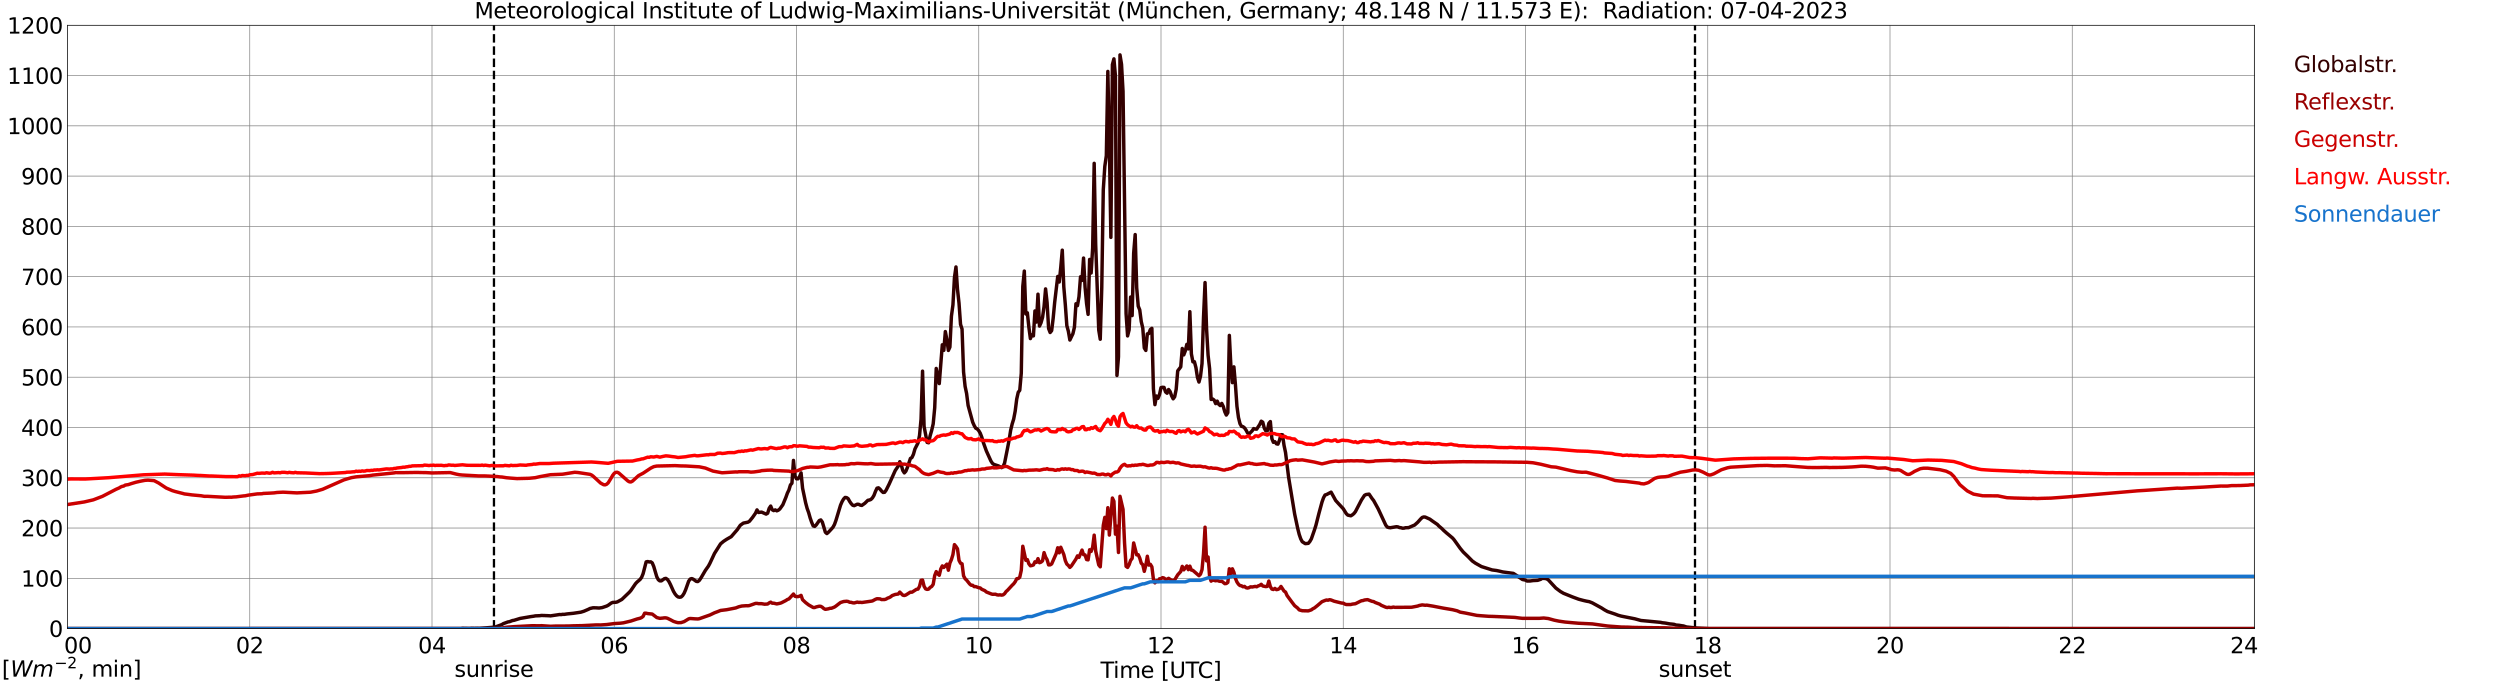 <?xml version="1.0" encoding="utf-8" standalone="no"?>
<!DOCTYPE svg PUBLIC "-//W3C//DTD SVG 1.1//EN"
  "http://www.w3.org/Graphics/SVG/1.1/DTD/svg11.dtd">
<svg xmlns:xlink="http://www.w3.org/1999/xlink" width="1085.4pt" height="296.64pt" viewBox="0 0 1085.4 296.64" xmlns="http://www.w3.org/2000/svg" version="1.1">
 <defs>
  <style type="text/css">*{stroke-linejoin: round; stroke-linecap: butt}</style>
 </defs>
 <g id="figure_1">
  <g id="patch_1">
   <path d="M 0 296.64 
L 1085.4 296.64 
L 1085.4 0 
L 0 0 
z
" style="fill: #ffffff"/>
  </g>
  <g id="axes_1">
   <g id="patch_2">
    <path d="M 29.306 272.909 
L 978.814 272.909 
L 978.814 10.976 
L 29.306 10.976 
z
" style="fill: #ffffff"/>
   </g>
   <g id="patch_3">
    <path d="M 978.814 272.909 
L 978.814 272.909 
L 978.814 10.976 
L 978.814 10.976 
z
" clip-path="url(#pdf063b2b94)" style="fill: #d3d3d3; opacity: 0.25; stroke: #d3d3d3; stroke-linejoin: miter"/>
   </g>
   <g id="matplotlib.axis_1">
    <g id="xtick_1">
     <g id="line2d_1">
      <path d="M 29.306 272.909 
L 29.306 10.976 
" clip-path="url(#pdf063b2b94)" style="fill: none; stroke: #808080; stroke-width: 0.3; stroke-linecap: square"/>
     </g>
     <g id="line2d_2"/>
     <g id="text_1">
      <!--    00 -->
      <g transform="translate(18.733 283.627) scale(0.095 -0.095)">
       <defs>
        <path id="DejaVuSans-20" transform="scale(0.016)"/>
        <path id="DejaVuSans-30" d="M 2034 4250 
Q 1547 4250 1301 3770 
Q 1056 3291 1056 2328 
Q 1056 1369 1301 889 
Q 1547 409 2034 409 
Q 2525 409 2770 889 
Q 3016 1369 3016 2328 
Q 3016 3291 2770 3770 
Q 2525 4250 2034 4250 
z
M 2034 4750 
Q 2819 4750 3233 4129 
Q 3647 3509 3647 2328 
Q 3647 1150 3233 529 
Q 2819 -91 2034 -91 
Q 1250 -91 836 529 
Q 422 1150 422 2328 
Q 422 3509 836 4129 
Q 1250 4750 2034 4750 
z
" transform="scale(0.016)"/>
       </defs>
       <use xlink:href="#DejaVuSans-20"/>
       <use xlink:href="#DejaVuSans-20" transform="translate(31.787 0)"/>
       <use xlink:href="#DejaVuSans-20" transform="translate(63.574 0)"/>
       <use xlink:href="#DejaVuSans-30" transform="translate(95.361 0)"/>
       <use xlink:href="#DejaVuSans-30" transform="translate(158.984 0)"/>
      </g>
     </g>
    </g>
    <g id="xtick_2">
     <g id="line2d_3">
      <path d="M 108.431 272.909 
L 108.431 10.976 
" clip-path="url(#pdf063b2b94)" style="fill: none; stroke: #808080; stroke-width: 0.3; stroke-linecap: square"/>
     </g>
     <g id="line2d_4"/>
     <g id="text_2">
      <!-- 02 -->
      <g transform="translate(102.387 283.627) scale(0.095 -0.095)">
       <defs>
        <path id="DejaVuSans-32" d="M 1228 531 
L 3431 531 
L 3431 0 
L 469 0 
L 469 531 
Q 828 903 1448 1529 
Q 2069 2156 2228 2338 
Q 2531 2678 2651 2914 
Q 2772 3150 2772 3378 
Q 2772 3750 2511 3984 
Q 2250 4219 1831 4219 
Q 1534 4219 1204 4116 
Q 875 4013 500 3803 
L 500 4441 
Q 881 4594 1212 4672 
Q 1544 4750 1819 4750 
Q 2544 4750 2975 4387 
Q 3406 4025 3406 3419 
Q 3406 3131 3298 2873 
Q 3191 2616 2906 2266 
Q 2828 2175 2409 1742 
Q 1991 1309 1228 531 
z
" transform="scale(0.016)"/>
       </defs>
       <use xlink:href="#DejaVuSans-30"/>
       <use xlink:href="#DejaVuSans-32" transform="translate(63.623 0)"/>
      </g>
     </g>
    </g>
    <g id="xtick_3">
     <g id="line2d_5">
      <path d="M 187.557 272.909 
L 187.557 10.976 
" clip-path="url(#pdf063b2b94)" style="fill: none; stroke: #808080; stroke-width: 0.3; stroke-linecap: square"/>
     </g>
     <g id="line2d_6"/>
     <g id="text_3">
      <!-- 04 -->
      <g transform="translate(181.513 283.627) scale(0.095 -0.095)">
       <defs>
        <path id="DejaVuSans-34" d="M 2419 4116 
L 825 1625 
L 2419 1625 
L 2419 4116 
z
M 2253 4666 
L 3047 4666 
L 3047 1625 
L 3713 1625 
L 3713 1100 
L 3047 1100 
L 3047 0 
L 2419 0 
L 2419 1100 
L 313 1100 
L 313 1709 
L 2253 4666 
z
" transform="scale(0.016)"/>
       </defs>
       <use xlink:href="#DejaVuSans-30"/>
       <use xlink:href="#DejaVuSans-34" transform="translate(63.623 0)"/>
      </g>
     </g>
    </g>
    <g id="xtick_4">
     <g id="line2d_7">
      <path d="M 266.683 272.909 
L 266.683 10.976 
" clip-path="url(#pdf063b2b94)" style="fill: none; stroke: #808080; stroke-width: 0.3; stroke-linecap: square"/>
     </g>
     <g id="line2d_8"/>
     <g id="text_4">
      <!-- 06 -->
      <g transform="translate(260.638 283.627) scale(0.095 -0.095)">
       <defs>
        <path id="DejaVuSans-36" d="M 2113 2584 
Q 1688 2584 1439 2293 
Q 1191 2003 1191 1497 
Q 1191 994 1439 701 
Q 1688 409 2113 409 
Q 2538 409 2786 701 
Q 3034 994 3034 1497 
Q 3034 2003 2786 2293 
Q 2538 2584 2113 2584 
z
M 3366 4563 
L 3366 3988 
Q 3128 4100 2886 4159 
Q 2644 4219 2406 4219 
Q 1781 4219 1451 3797 
Q 1122 3375 1075 2522 
Q 1259 2794 1537 2939 
Q 1816 3084 2150 3084 
Q 2853 3084 3261 2657 
Q 3669 2231 3669 1497 
Q 3669 778 3244 343 
Q 2819 -91 2113 -91 
Q 1303 -91 875 529 
Q 447 1150 447 2328 
Q 447 3434 972 4092 
Q 1497 4750 2381 4750 
Q 2619 4750 2861 4703 
Q 3103 4656 3366 4563 
z
" transform="scale(0.016)"/>
       </defs>
       <use xlink:href="#DejaVuSans-30"/>
       <use xlink:href="#DejaVuSans-36" transform="translate(63.623 0)"/>
      </g>
     </g>
    </g>
    <g id="xtick_5">
     <g id="line2d_9">
      <path d="M 345.808 272.909 
L 345.808 10.976 
" clip-path="url(#pdf063b2b94)" style="fill: none; stroke: #808080; stroke-width: 0.3; stroke-linecap: square"/>
     </g>
     <g id="line2d_10"/>
     <g id="text_5">
      <!-- 08 -->
      <g transform="translate(339.764 283.627) scale(0.095 -0.095)">
       <defs>
        <path id="DejaVuSans-38" d="M 2034 2216 
Q 1584 2216 1326 1975 
Q 1069 1734 1069 1313 
Q 1069 891 1326 650 
Q 1584 409 2034 409 
Q 2484 409 2743 651 
Q 3003 894 3003 1313 
Q 3003 1734 2745 1975 
Q 2488 2216 2034 2216 
z
M 1403 2484 
Q 997 2584 770 2862 
Q 544 3141 544 3541 
Q 544 4100 942 4425 
Q 1341 4750 2034 4750 
Q 2731 4750 3128 4425 
Q 3525 4100 3525 3541 
Q 3525 3141 3298 2862 
Q 3072 2584 2669 2484 
Q 3125 2378 3379 2068 
Q 3634 1759 3634 1313 
Q 3634 634 3220 271 
Q 2806 -91 2034 -91 
Q 1263 -91 848 271 
Q 434 634 434 1313 
Q 434 1759 690 2068 
Q 947 2378 1403 2484 
z
M 1172 3481 
Q 1172 3119 1398 2916 
Q 1625 2713 2034 2713 
Q 2441 2713 2670 2916 
Q 2900 3119 2900 3481 
Q 2900 3844 2670 4047 
Q 2441 4250 2034 4250 
Q 1625 4250 1398 4047 
Q 1172 3844 1172 3481 
z
" transform="scale(0.016)"/>
       </defs>
       <use xlink:href="#DejaVuSans-30"/>
       <use xlink:href="#DejaVuSans-38" transform="translate(63.623 0)"/>
      </g>
     </g>
    </g>
    <g id="xtick_6">
     <g id="line2d_11">
      <path d="M 424.934 272.909 
L 424.934 10.976 
" clip-path="url(#pdf063b2b94)" style="fill: none; stroke: #808080; stroke-width: 0.3; stroke-linecap: square"/>
     </g>
     <g id="line2d_12"/>
     <g id="text_6">
      <!-- 10 -->
      <g transform="translate(418.89 283.627) scale(0.095 -0.095)">
       <defs>
        <path id="DejaVuSans-31" d="M 794 531 
L 1825 531 
L 1825 4091 
L 703 3866 
L 703 4441 
L 1819 4666 
L 2450 4666 
L 2450 531 
L 3481 531 
L 3481 0 
L 794 0 
L 794 531 
z
" transform="scale(0.016)"/>
       </defs>
       <use xlink:href="#DejaVuSans-31"/>
       <use xlink:href="#DejaVuSans-30" transform="translate(63.623 0)"/>
      </g>
     </g>
    </g>
    <g id="xtick_7">
     <g id="line2d_13">
      <path d="M 504.06 272.909 
L 504.06 10.976 
" clip-path="url(#pdf063b2b94)" style="fill: none; stroke: #808080; stroke-width: 0.3; stroke-linecap: square"/>
     </g>
     <g id="line2d_14"/>
     <g id="text_7">
      <!-- 12 -->
      <g transform="translate(498.015 283.627) scale(0.095 -0.095)">
       <use xlink:href="#DejaVuSans-31"/>
       <use xlink:href="#DejaVuSans-32" transform="translate(63.623 0)"/>
      </g>
     </g>
    </g>
    <g id="xtick_8">
     <g id="line2d_15">
      <path d="M 583.185 272.909 
L 583.185 10.976 
" clip-path="url(#pdf063b2b94)" style="fill: none; stroke: #808080; stroke-width: 0.3; stroke-linecap: square"/>
     </g>
     <g id="line2d_16"/>
     <g id="text_8">
      <!-- 14 -->
      <g transform="translate(577.141 283.627) scale(0.095 -0.095)">
       <use xlink:href="#DejaVuSans-31"/>
       <use xlink:href="#DejaVuSans-34" transform="translate(63.623 0)"/>
      </g>
     </g>
    </g>
    <g id="xtick_9">
     <g id="line2d_17">
      <path d="M 662.311 272.909 
L 662.311 10.976 
" clip-path="url(#pdf063b2b94)" style="fill: none; stroke: #808080; stroke-width: 0.3; stroke-linecap: square"/>
     </g>
     <g id="line2d_18"/>
     <g id="text_9">
      <!-- 16 -->
      <g transform="translate(656.267 283.627) scale(0.095 -0.095)">
       <use xlink:href="#DejaVuSans-31"/>
       <use xlink:href="#DejaVuSans-36" transform="translate(63.623 0)"/>
      </g>
     </g>
    </g>
    <g id="xtick_10">
     <g id="line2d_19">
      <path d="M 741.437 272.909 
L 741.437 10.976 
" clip-path="url(#pdf063b2b94)" style="fill: none; stroke: #808080; stroke-width: 0.3; stroke-linecap: square"/>
     </g>
     <g id="line2d_20"/>
     <g id="text_10">
      <!-- 18 -->
      <g transform="translate(735.392 283.627) scale(0.095 -0.095)">
       <use xlink:href="#DejaVuSans-31"/>
       <use xlink:href="#DejaVuSans-38" transform="translate(63.623 0)"/>
      </g>
     </g>
    </g>
    <g id="xtick_11">
     <g id="line2d_21">
      <path d="M 820.562 272.909 
L 820.562 10.976 
" clip-path="url(#pdf063b2b94)" style="fill: none; stroke: #808080; stroke-width: 0.3; stroke-linecap: square"/>
     </g>
     <g id="line2d_22"/>
     <g id="text_11">
      <!-- 20 -->
      <g transform="translate(814.518 283.627) scale(0.095 -0.095)">
       <use xlink:href="#DejaVuSans-32"/>
       <use xlink:href="#DejaVuSans-30" transform="translate(63.623 0)"/>
      </g>
     </g>
    </g>
    <g id="xtick_12">
     <g id="line2d_23">
      <path d="M 899.688 272.909 
L 899.688 10.976 
" clip-path="url(#pdf063b2b94)" style="fill: none; stroke: #808080; stroke-width: 0.3; stroke-linecap: square"/>
     </g>
     <g id="line2d_24"/>
     <g id="text_12">
      <!-- 22 -->
      <g transform="translate(893.644 283.627) scale(0.095 -0.095)">
       <use xlink:href="#DejaVuSans-32"/>
       <use xlink:href="#DejaVuSans-32" transform="translate(63.623 0)"/>
      </g>
     </g>
    </g>
    <g id="xtick_13">
     <g id="line2d_25">
      <path d="M 978.814 272.909 
L 978.814 10.976 
" clip-path="url(#pdf063b2b94)" style="fill: none; stroke: #808080; stroke-width: 0.3; stroke-linecap: square"/>
     </g>
     <g id="line2d_26"/>
     <g id="text_13">
      <!-- 24    -->
      <g transform="translate(968.241 283.627) scale(0.095 -0.095)">
       <use xlink:href="#DejaVuSans-32"/>
       <use xlink:href="#DejaVuSans-34" transform="translate(63.623 0)"/>
       <use xlink:href="#DejaVuSans-20" transform="translate(127.246 0)"/>
       <use xlink:href="#DejaVuSans-20" transform="translate(159.033 0)"/>
       <use xlink:href="#DejaVuSans-20" transform="translate(190.82 0)"/>
      </g>
     </g>
    </g>
    <g id="text_14">
     <!-- Time [UTC] -->
     <g transform="translate(477.806 294.322) scale(0.095 -0.095)">
      <defs>
       <path id="DejaVuSans-54" d="M -19 4666 
L 3928 4666 
L 3928 4134 
L 2272 4134 
L 2272 0 
L 1638 0 
L 1638 4134 
L -19 4134 
L -19 4666 
z
" transform="scale(0.016)"/>
       <path id="DejaVuSans-69" d="M 603 3500 
L 1178 3500 
L 1178 0 
L 603 0 
L 603 3500 
z
M 603 4863 
L 1178 4863 
L 1178 4134 
L 603 4134 
L 603 4863 
z
" transform="scale(0.016)"/>
       <path id="DejaVuSans-6d" d="M 3328 2828 
Q 3544 3216 3844 3400 
Q 4144 3584 4550 3584 
Q 5097 3584 5394 3201 
Q 5691 2819 5691 2113 
L 5691 0 
L 5113 0 
L 5113 2094 
Q 5113 2597 4934 2840 
Q 4756 3084 4391 3084 
Q 3944 3084 3684 2787 
Q 3425 2491 3425 1978 
L 3425 0 
L 2847 0 
L 2847 2094 
Q 2847 2600 2669 2842 
Q 2491 3084 2119 3084 
Q 1678 3084 1418 2786 
Q 1159 2488 1159 1978 
L 1159 0 
L 581 0 
L 581 3500 
L 1159 3500 
L 1159 2956 
Q 1356 3278 1631 3431 
Q 1906 3584 2284 3584 
Q 2666 3584 2933 3390 
Q 3200 3197 3328 2828 
z
" transform="scale(0.016)"/>
       <path id="DejaVuSans-65" d="M 3597 1894 
L 3597 1613 
L 953 1613 
Q 991 1019 1311 708 
Q 1631 397 2203 397 
Q 2534 397 2845 478 
Q 3156 559 3463 722 
L 3463 178 
Q 3153 47 2828 -22 
Q 2503 -91 2169 -91 
Q 1331 -91 842 396 
Q 353 884 353 1716 
Q 353 2575 817 3079 
Q 1281 3584 2069 3584 
Q 2775 3584 3186 3129 
Q 3597 2675 3597 1894 
z
M 3022 2063 
Q 3016 2534 2758 2815 
Q 2500 3097 2075 3097 
Q 1594 3097 1305 2825 
Q 1016 2553 972 2059 
L 3022 2063 
z
" transform="scale(0.016)"/>
       <path id="DejaVuSans-5b" d="M 550 4863 
L 1875 4863 
L 1875 4416 
L 1125 4416 
L 1125 -397 
L 1875 -397 
L 1875 -844 
L 550 -844 
L 550 4863 
z
" transform="scale(0.016)"/>
       <path id="DejaVuSans-55" d="M 556 4666 
L 1191 4666 
L 1191 1831 
Q 1191 1081 1462 751 
Q 1734 422 2344 422 
Q 2950 422 3222 751 
Q 3494 1081 3494 1831 
L 3494 4666 
L 4128 4666 
L 4128 1753 
Q 4128 841 3676 375 
Q 3225 -91 2344 -91 
Q 1459 -91 1007 375 
Q 556 841 556 1753 
L 556 4666 
z
" transform="scale(0.016)"/>
       <path id="DejaVuSans-43" d="M 4122 4306 
L 4122 3641 
Q 3803 3938 3442 4084 
Q 3081 4231 2675 4231 
Q 1875 4231 1450 3742 
Q 1025 3253 1025 2328 
Q 1025 1406 1450 917 
Q 1875 428 2675 428 
Q 3081 428 3442 575 
Q 3803 722 4122 1019 
L 4122 359 
Q 3791 134 3420 21 
Q 3050 -91 2638 -91 
Q 1578 -91 968 557 
Q 359 1206 359 2328 
Q 359 3453 968 4101 
Q 1578 4750 2638 4750 
Q 3056 4750 3426 4639 
Q 3797 4528 4122 4306 
z
" transform="scale(0.016)"/>
       <path id="DejaVuSans-5d" d="M 1947 4863 
L 1947 -844 
L 622 -844 
L 622 -397 
L 1369 -397 
L 1369 4416 
L 622 4416 
L 622 4863 
L 1947 4863 
z
" transform="scale(0.016)"/>
      </defs>
      <use xlink:href="#DejaVuSans-54"/>
      <use xlink:href="#DejaVuSans-69" transform="translate(57.959 0)"/>
      <use xlink:href="#DejaVuSans-6d" transform="translate(85.742 0)"/>
      <use xlink:href="#DejaVuSans-65" transform="translate(183.154 0)"/>
      <use xlink:href="#DejaVuSans-20" transform="translate(244.678 0)"/>
      <use xlink:href="#DejaVuSans-5b" transform="translate(276.465 0)"/>
      <use xlink:href="#DejaVuSans-55" transform="translate(315.479 0)"/>
      <use xlink:href="#DejaVuSans-54" transform="translate(388.672 0)"/>
      <use xlink:href="#DejaVuSans-43" transform="translate(443.881 0)"/>
      <use xlink:href="#DejaVuSans-5d" transform="translate(513.705 0)"/>
     </g>
    </g>
   </g>
   <g id="matplotlib.axis_2">
    <g id="ytick_1">
     <g id="line2d_27">
      <path d="M 29.306 272.909 
L 978.814 272.909 
" clip-path="url(#pdf063b2b94)" style="fill: none; stroke: #808080; stroke-width: 0.3; stroke-linecap: square"/>
     </g>
     <g id="line2d_28"/>
     <g id="text_15">
      <!-- 0 -->
      <g transform="translate(21.261 276.518) scale(0.095 -0.095)">
       <use xlink:href="#DejaVuSans-30"/>
      </g>
     </g>
    </g>
    <g id="ytick_2">
     <g id="line2d_29">
      <path d="M 29.306 251.081 
L 978.814 251.081 
" clip-path="url(#pdf063b2b94)" style="fill: none; stroke: #808080; stroke-width: 0.3; stroke-linecap: square"/>
     </g>
     <g id="line2d_30"/>
     <g id="text_16">
      <!-- 100 -->
      <g transform="translate(9.173 254.69) scale(0.095 -0.095)">
       <use xlink:href="#DejaVuSans-31"/>
       <use xlink:href="#DejaVuSans-30" transform="translate(63.623 0)"/>
       <use xlink:href="#DejaVuSans-30" transform="translate(127.246 0)"/>
      </g>
     </g>
    </g>
    <g id="ytick_3">
     <g id="line2d_31">
      <path d="M 29.306 229.253 
L 978.814 229.253 
" clip-path="url(#pdf063b2b94)" style="fill: none; stroke: #808080; stroke-width: 0.3; stroke-linecap: square"/>
     </g>
     <g id="line2d_32"/>
     <g id="text_17">
      <!-- 200 -->
      <g transform="translate(9.173 232.863) scale(0.095 -0.095)">
       <use xlink:href="#DejaVuSans-32"/>
       <use xlink:href="#DejaVuSans-30" transform="translate(63.623 0)"/>
       <use xlink:href="#DejaVuSans-30" transform="translate(127.246 0)"/>
      </g>
     </g>
    </g>
    <g id="ytick_4">
     <g id="line2d_33">
      <path d="M 29.306 207.426 
L 978.814 207.426 
" clip-path="url(#pdf063b2b94)" style="fill: none; stroke: #808080; stroke-width: 0.3; stroke-linecap: square"/>
     </g>
     <g id="line2d_34"/>
     <g id="text_18">
      <!-- 300 -->
      <g transform="translate(9.173 211.035) scale(0.095 -0.095)">
       <defs>
        <path id="DejaVuSans-33" d="M 2597 2516 
Q 3050 2419 3304 2112 
Q 3559 1806 3559 1356 
Q 3559 666 3084 287 
Q 2609 -91 1734 -91 
Q 1441 -91 1130 -33 
Q 819 25 488 141 
L 488 750 
Q 750 597 1062 519 
Q 1375 441 1716 441 
Q 2309 441 2620 675 
Q 2931 909 2931 1356 
Q 2931 1769 2642 2001 
Q 2353 2234 1838 2234 
L 1294 2234 
L 1294 2753 
L 1863 2753 
Q 2328 2753 2575 2939 
Q 2822 3125 2822 3475 
Q 2822 3834 2567 4026 
Q 2313 4219 1838 4219 
Q 1578 4219 1281 4162 
Q 984 4106 628 3988 
L 628 4550 
Q 988 4650 1302 4700 
Q 1616 4750 1894 4750 
Q 2613 4750 3031 4423 
Q 3450 4097 3450 3541 
Q 3450 3153 3228 2886 
Q 3006 2619 2597 2516 
z
" transform="scale(0.016)"/>
       </defs>
       <use xlink:href="#DejaVuSans-33"/>
       <use xlink:href="#DejaVuSans-30" transform="translate(63.623 0)"/>
       <use xlink:href="#DejaVuSans-30" transform="translate(127.246 0)"/>
      </g>
     </g>
    </g>
    <g id="ytick_5">
     <g id="line2d_35">
      <path d="M 29.306 185.598 
L 978.814 185.598 
" clip-path="url(#pdf063b2b94)" style="fill: none; stroke: #808080; stroke-width: 0.3; stroke-linecap: square"/>
     </g>
     <g id="line2d_36"/>
     <g id="text_19">
      <!-- 400 -->
      <g transform="translate(9.173 189.207) scale(0.095 -0.095)">
       <use xlink:href="#DejaVuSans-34"/>
       <use xlink:href="#DejaVuSans-30" transform="translate(63.623 0)"/>
       <use xlink:href="#DejaVuSans-30" transform="translate(127.246 0)"/>
      </g>
     </g>
    </g>
    <g id="ytick_6">
     <g id="line2d_37">
      <path d="M 29.306 163.77 
L 978.814 163.77 
" clip-path="url(#pdf063b2b94)" style="fill: none; stroke: #808080; stroke-width: 0.3; stroke-linecap: square"/>
     </g>
     <g id="line2d_38"/>
     <g id="text_20">
      <!-- 500 -->
      <g transform="translate(9.173 167.379) scale(0.095 -0.095)">
       <defs>
        <path id="DejaVuSans-35" d="M 691 4666 
L 3169 4666 
L 3169 4134 
L 1269 4134 
L 1269 2991 
Q 1406 3038 1543 3061 
Q 1681 3084 1819 3084 
Q 2600 3084 3056 2656 
Q 3513 2228 3513 1497 
Q 3513 744 3044 326 
Q 2575 -91 1722 -91 
Q 1428 -91 1123 -41 
Q 819 9 494 109 
L 494 744 
Q 775 591 1075 516 
Q 1375 441 1709 441 
Q 2250 441 2565 725 
Q 2881 1009 2881 1497 
Q 2881 1984 2565 2268 
Q 2250 2553 1709 2553 
Q 1456 2553 1204 2497 
Q 953 2441 691 2322 
L 691 4666 
z
" transform="scale(0.016)"/>
       </defs>
       <use xlink:href="#DejaVuSans-35"/>
       <use xlink:href="#DejaVuSans-30" transform="translate(63.623 0)"/>
       <use xlink:href="#DejaVuSans-30" transform="translate(127.246 0)"/>
      </g>
     </g>
    </g>
    <g id="ytick_7">
     <g id="line2d_39">
      <path d="M 29.306 141.942 
L 978.814 141.942 
" clip-path="url(#pdf063b2b94)" style="fill: none; stroke: #808080; stroke-width: 0.3; stroke-linecap: square"/>
     </g>
     <g id="line2d_40"/>
     <g id="text_21">
      <!-- 600 -->
      <g transform="translate(9.173 145.551) scale(0.095 -0.095)">
       <use xlink:href="#DejaVuSans-36"/>
       <use xlink:href="#DejaVuSans-30" transform="translate(63.623 0)"/>
       <use xlink:href="#DejaVuSans-30" transform="translate(127.246 0)"/>
      </g>
     </g>
    </g>
    <g id="ytick_8">
     <g id="line2d_41">
      <path d="M 29.306 120.114 
L 978.814 120.114 
" clip-path="url(#pdf063b2b94)" style="fill: none; stroke: #808080; stroke-width: 0.3; stroke-linecap: square"/>
     </g>
     <g id="line2d_42"/>
     <g id="text_22">
      <!-- 700 -->
      <g transform="translate(9.173 123.724) scale(0.095 -0.095)">
       <defs>
        <path id="DejaVuSans-37" d="M 525 4666 
L 3525 4666 
L 3525 4397 
L 1831 0 
L 1172 0 
L 2766 4134 
L 525 4134 
L 525 4666 
z
" transform="scale(0.016)"/>
       </defs>
       <use xlink:href="#DejaVuSans-37"/>
       <use xlink:href="#DejaVuSans-30" transform="translate(63.623 0)"/>
       <use xlink:href="#DejaVuSans-30" transform="translate(127.246 0)"/>
      </g>
     </g>
    </g>
    <g id="ytick_9">
     <g id="line2d_43">
      <path d="M 29.306 98.287 
L 978.814 98.287 
" clip-path="url(#pdf063b2b94)" style="fill: none; stroke: #808080; stroke-width: 0.3; stroke-linecap: square"/>
     </g>
     <g id="line2d_44"/>
     <g id="text_23">
      <!-- 800 -->
      <g transform="translate(9.173 101.896) scale(0.095 -0.095)">
       <use xlink:href="#DejaVuSans-38"/>
       <use xlink:href="#DejaVuSans-30" transform="translate(63.623 0)"/>
       <use xlink:href="#DejaVuSans-30" transform="translate(127.246 0)"/>
      </g>
     </g>
    </g>
    <g id="ytick_10">
     <g id="line2d_45">
      <path d="M 29.306 76.459 
L 978.814 76.459 
" clip-path="url(#pdf063b2b94)" style="fill: none; stroke: #808080; stroke-width: 0.3; stroke-linecap: square"/>
     </g>
     <g id="line2d_46"/>
     <g id="text_24">
      <!-- 900 -->
      <g transform="translate(9.173 80.068) scale(0.095 -0.095)">
       <defs>
        <path id="DejaVuSans-39" d="M 703 97 
L 703 672 
Q 941 559 1184 500 
Q 1428 441 1663 441 
Q 2288 441 2617 861 
Q 2947 1281 2994 2138 
Q 2813 1869 2534 1725 
Q 2256 1581 1919 1581 
Q 1219 1581 811 2004 
Q 403 2428 403 3163 
Q 403 3881 828 4315 
Q 1253 4750 1959 4750 
Q 2769 4750 3195 4129 
Q 3622 3509 3622 2328 
Q 3622 1225 3098 567 
Q 2575 -91 1691 -91 
Q 1453 -91 1209 -44 
Q 966 3 703 97 
z
M 1959 2075 
Q 2384 2075 2632 2365 
Q 2881 2656 2881 3163 
Q 2881 3666 2632 3958 
Q 2384 4250 1959 4250 
Q 1534 4250 1286 3958 
Q 1038 3666 1038 3163 
Q 1038 2656 1286 2365 
Q 1534 2075 1959 2075 
z
" transform="scale(0.016)"/>
       </defs>
       <use xlink:href="#DejaVuSans-39"/>
       <use xlink:href="#DejaVuSans-30" transform="translate(63.623 0)"/>
       <use xlink:href="#DejaVuSans-30" transform="translate(127.246 0)"/>
      </g>
     </g>
    </g>
    <g id="ytick_11">
     <g id="line2d_47">
      <path d="M 29.306 54.631 
L 978.814 54.631 
" clip-path="url(#pdf063b2b94)" style="fill: none; stroke: #808080; stroke-width: 0.3; stroke-linecap: square"/>
     </g>
     <g id="line2d_48"/>
     <g id="text_25">
      <!-- 1000 -->
      <g transform="translate(3.128 58.24) scale(0.095 -0.095)">
       <use xlink:href="#DejaVuSans-31"/>
       <use xlink:href="#DejaVuSans-30" transform="translate(63.623 0)"/>
       <use xlink:href="#DejaVuSans-30" transform="translate(127.246 0)"/>
       <use xlink:href="#DejaVuSans-30" transform="translate(190.869 0)"/>
      </g>
     </g>
    </g>
    <g id="ytick_12">
     <g id="line2d_49">
      <path d="M 29.306 32.803 
L 978.814 32.803 
" clip-path="url(#pdf063b2b94)" style="fill: none; stroke: #808080; stroke-width: 0.3; stroke-linecap: square"/>
     </g>
     <g id="line2d_50"/>
     <g id="text_26">
      <!-- 1100 -->
      <g transform="translate(3.128 36.413) scale(0.095 -0.095)">
       <use xlink:href="#DejaVuSans-31"/>
       <use xlink:href="#DejaVuSans-31" transform="translate(63.623 0)"/>
       <use xlink:href="#DejaVuSans-30" transform="translate(127.246 0)"/>
       <use xlink:href="#DejaVuSans-30" transform="translate(190.869 0)"/>
      </g>
     </g>
    </g>
    <g id="ytick_13">
     <g id="line2d_51">
      <path d="M 29.306 10.976 
L 978.814 10.976 
" clip-path="url(#pdf063b2b94)" style="fill: none; stroke: #808080; stroke-width: 0.3; stroke-linecap: square"/>
     </g>
     <g id="line2d_52"/>
     <g id="text_27">
      <!-- 1200 -->
      <g transform="translate(3.128 14.585) scale(0.095 -0.095)">
       <use xlink:href="#DejaVuSans-31"/>
       <use xlink:href="#DejaVuSans-32" transform="translate(63.623 0)"/>
       <use xlink:href="#DejaVuSans-30" transform="translate(127.246 0)"/>
       <use xlink:href="#DejaVuSans-30" transform="translate(190.869 0)"/>
      </g>
     </g>
    </g>
   </g>
   <g id="line2d_53">
    <path d="M 214.46 272.909 
L 214.46 10.976 
" clip-path="url(#pdf063b2b94)" style="fill: none; stroke-dasharray: 3.7,1.6; stroke-dashoffset: 0; stroke: #000000"/>
   </g>
   <g id="line2d_54">
    <path d="M 735.898 272.909 
L 735.898 10.976 
" clip-path="url(#pdf063b2b94)" style="fill: none; stroke-dasharray: 3.7,1.6; stroke-dashoffset: 0; stroke: #000000"/>
   </g>
   <g id="line2d_55">
    <path d="M 29.306 272.909 
L 200.085 272.909 
L 200.745 272.797 
L 204.042 272.859 
L 204.701 272.778 
L 206.02 272.817 
L 207.339 272.778 
L 207.998 272.817 
L 209.317 272.717 
L 213.932 272.352 
L 215.251 272.149 
L 217.229 271.418 
L 217.889 271.156 
L 218.548 270.75 
L 220.526 270.021 
L 221.186 269.918 
L 222.504 269.412 
L 223.164 269.312 
L 225.801 268.5 
L 230.417 267.709 
L 231.736 267.528 
L 232.395 267.386 
L 234.373 267.306 
L 235.033 267.203 
L 236.351 267.244 
L 238.329 267.325 
L 238.989 267.386 
L 241.626 267 
L 242.945 266.797 
L 243.604 266.839 
L 244.264 266.716 
L 244.923 266.738 
L 246.242 266.535 
L 248.88 266.271 
L 252.176 265.784 
L 253.495 265.378 
L 255.473 264.529 
L 256.133 264.184 
L 257.451 263.879 
L 258.77 263.9 
L 260.089 263.981 
L 261.408 263.798 
L 263.386 263.13 
L 264.045 262.785 
L 265.364 261.833 
L 266.023 261.55 
L 267.342 261.489 
L 268.002 261.325 
L 269.98 260.251 
L 273.277 257.09 
L 273.936 256.32 
L 275.914 253.421 
L 276.573 252.712 
L 277.892 251.577 
L 278.552 250.686 
L 279.211 249.064 
L 280.53 243.956 
L 281.189 243.795 
L 281.849 243.976 
L 282.508 243.917 
L 283.167 244.362 
L 283.827 245.943 
L 285.145 250.402 
L 285.805 251.679 
L 286.464 252.205 
L 287.124 252.205 
L 288.442 251.234 
L 289.102 251.112 
L 289.761 251.557 
L 290.42 252.489 
L 291.08 253.785 
L 292.399 256.726 
L 293.058 257.839 
L 293.717 258.651 
L 294.377 259.157 
L 295.036 259.299 
L 295.696 259.199 
L 296.355 258.59 
L 297.014 257.555 
L 297.674 256.036 
L 298.992 252.327 
L 299.652 251.395 
L 300.311 251.192 
L 300.971 251.456 
L 302.289 252.408 
L 302.949 252.489 
L 303.608 251.983 
L 304.267 251.031 
L 306.246 247.645 
L 307.564 245.781 
L 308.224 244.544 
L 310.202 240.289 
L 312.839 236.114 
L 314.158 235.018 
L 315.477 234.147 
L 317.455 233.012 
L 320.093 229.974 
L 321.411 228.046 
L 322.73 227.114 
L 324.708 226.71 
L 325.368 226.324 
L 326.686 224.702 
L 328.005 222.818 
L 328.665 221.38 
L 329.324 222.493 
L 330.643 222.332 
L 332.621 223.203 
L 333.28 222.818 
L 333.94 220.71 
L 334.599 219.717 
L 335.258 221.319 
L 335.918 221.683 
L 336.577 221.38 
L 337.236 221.784 
L 337.896 221.522 
L 338.555 220.994 
L 339.874 219.149 
L 341.193 215.947 
L 341.852 214.103 
L 342.512 212.745 
L 343.171 210.556 
L 343.83 209.787 
L 344.49 199.895 
L 345.149 206.686 
L 345.808 207.882 
L 346.468 207.882 
L 347.127 206.969 
L 347.787 205.308 
L 348.446 211.974 
L 349.765 218.259 
L 350.424 220.732 
L 351.083 222.554 
L 351.743 224.886 
L 352.402 226.791 
L 353.062 228.33 
L 353.721 228.533 
L 354.38 227.904 
L 355.699 226.001 
L 356.359 225.737 
L 357.018 226.649 
L 358.337 231.067 
L 358.996 231.654 
L 359.655 231.087 
L 360.974 229.668 
L 361.634 228.919 
L 362.293 227.704 
L 362.952 225.879 
L 364.93 219.313 
L 365.59 217.792 
L 366.249 216.656 
L 366.909 215.969 
L 367.568 216.05 
L 368.227 216.495 
L 368.887 217.691 
L 369.546 218.643 
L 370.206 219.352 
L 370.865 219.536 
L 372.184 218.907 
L 372.843 218.968 
L 373.502 219.313 
L 374.162 219.433 
L 375.481 218.501 
L 376.799 217.204 
L 377.459 217.102 
L 378.118 216.84 
L 378.777 216.17 
L 379.437 215.076 
L 380.096 213.354 
L 380.756 211.955 
L 381.415 211.793 
L 382.074 212.38 
L 382.734 213.19 
L 383.393 213.799 
L 384.053 213.738 
L 384.712 212.826 
L 386.031 210.171 
L 388.668 204.293 
L 389.987 202.329 
L 390.646 200.462 
L 391.306 201.923 
L 391.965 204.274 
L 392.624 205.308 
L 393.284 204.577 
L 393.943 202.997 
L 395.262 199.046 
L 395.921 198.659 
L 396.581 197.221 
L 397.24 194.909 
L 398.559 192.316 
L 399.218 189.073 
L 399.878 182.001 
L 400.537 161.144 
L 401.196 185.122 
L 402.515 192.052 
L 403.175 192.236 
L 403.834 189.175 
L 404.493 186.883 
L 405.153 184.026 
L 405.812 177.076 
L 406.471 159.97 
L 407.131 163.639 
L 407.79 166.536 
L 409.109 149.693 
L 409.768 152.105 
L 410.428 143.959 
L 411.087 147.445 
L 411.746 152.147 
L 412.406 150.708 
L 413.065 137.291 
L 413.725 132.386 
L 414.384 120.49 
L 415.043 115.908 
L 415.703 125.617 
L 416.362 131.596 
L 417.022 140.818 
L 417.681 142.863 
L 418.34 161.469 
L 419 167.712 
L 419.659 170.853 
L 420.318 176.042 
L 422.297 183.277 
L 422.956 184.757 
L 423.615 185.912 
L 424.275 186.215 
L 424.934 186.986 
L 425.593 188.101 
L 426.253 189.824 
L 426.912 192.094 
L 428.231 195.761 
L 430.209 200.139 
L 430.869 201.152 
L 431.528 201.639 
L 433.506 202.287 
L 434.825 203.038 
L 435.484 202.591 
L 436.144 201.052 
L 437.462 194.425 
L 438.122 191.02 
L 438.781 186.824 
L 439.44 184.087 
L 440.1 181.939 
L 440.759 178.473 
L 441.419 173.265 
L 442.078 170.305 
L 442.737 169.454 
L 443.397 162.037 
L 444.056 124.36 
L 444.716 117.692 
L 445.375 136.317 
L 446.034 135.811 
L 446.694 142.054 
L 447.353 147 
L 448.012 145.336 
L 448.672 145.823 
L 449.331 135.001 
L 449.991 139.825 
L 450.65 127.724 
L 451.309 141.567 
L 451.969 140.128 
L 452.628 137.797 
L 453.287 133.076 
L 453.947 125.434 
L 454.606 131.413 
L 455.266 142.641 
L 455.925 144.363 
L 456.584 143.553 
L 457.244 138.184 
L 457.903 131.231 
L 459.222 120.023 
L 459.881 122.435 
L 460.541 116.072 
L 461.2 108.613 
L 461.859 124.543 
L 462.519 132.305 
L 463.178 141.386 
L 463.838 143.817 
L 464.497 147.626 
L 465.816 144.872 
L 466.475 142.054 
L 467.134 131.88 
L 467.794 132.689 
L 468.453 128.8 
L 469.113 120.165 
L 469.772 121.745 
L 470.431 112.038 
L 471.091 124.624 
L 471.75 131.838 
L 472.409 136.481 
L 473.069 112.645 
L 473.728 118.523 
L 474.388 107.62 
L 475.047 70.915 
L 475.706 106.201 
L 477.025 143.269 
L 477.685 147.281 
L 478.344 124.685 
L 479.003 82.407 
L 479.663 72.213 
L 480.322 67.593 
L 480.981 31.009 
L 481.641 62.749 
L 482.3 103.06 
L 482.96 28.052 
L 483.619 25.557 
L 484.278 32.976 
L 484.938 163.01 
L 485.597 154.943 
L 486.256 23.834 
L 486.916 27.91 
L 487.575 39.664 
L 488.894 136.136 
L 489.553 145.843 
L 490.213 143.228 
L 490.872 128.961 
L 491.532 137.007 
L 492.191 109.91 
L 492.85 101.842 
L 493.51 124.947 
L 494.169 132.912 
L 494.828 134.534 
L 495.488 139.622 
L 496.147 142.418 
L 496.807 151.073 
L 497.466 152.147 
L 498.125 144.952 
L 498.785 144.81 
L 499.444 143.027 
L 500.103 142.56 
L 500.763 168.766 
L 501.422 175.677 
L 502.082 171.927 
L 502.741 172.94 
L 503.4 171.36 
L 504.06 168.299 
L 504.719 168.138 
L 505.379 168.199 
L 506.038 170.163 
L 506.697 170.711 
L 507.357 169.109 
L 508.016 170.002 
L 508.675 171.846 
L 509.335 173.143 
L 509.994 172.272 
L 510.654 169.009 
L 511.313 161.024 
L 512.632 159.28 
L 513.291 151.295 
L 513.95 154.072 
L 514.61 152.35 
L 515.269 149.512 
L 515.929 151.477 
L 516.588 135.324 
L 517.247 153.627 
L 517.907 157.091 
L 518.566 157.051 
L 519.226 159.605 
L 519.885 163.881 
L 520.544 165.868 
L 521.204 163.395 
L 521.863 157.883 
L 522.522 137.675 
L 523.182 122.677 
L 523.841 142.783 
L 524.501 154.214 
L 525.16 160.051 
L 525.819 173.427 
L 526.479 173.224 
L 527.138 173.71 
L 527.797 175.232 
L 528.457 174.156 
L 529.116 175.516 
L 529.776 176.083 
L 530.435 175.149 
L 531.094 176.467 
L 531.754 178.777 
L 532.413 180.195 
L 533.073 179.183 
L 533.732 145.62 
L 534.391 158.793 
L 535.051 166.132 
L 535.71 159.28 
L 536.369 166.983 
L 537.029 176.367 
L 537.688 181.25 
L 538.348 183.945 
L 539.007 185.1 
L 539.666 185.242 
L 540.326 185.77 
L 540.985 186.742 
L 541.644 187.96 
L 542.304 188.385 
L 543.623 187.067 
L 544.282 186.074 
L 544.941 186.277 
L 545.601 186.318 
L 546.919 184.29 
L 547.579 182.871 
L 548.238 183.297 
L 548.898 185.871 
L 549.557 187.067 
L 550.216 187.025 
L 550.876 183.804 
L 551.535 183.033 
L 552.195 190.43 
L 552.854 192.033 
L 553.513 191.768 
L 554.173 192.681 
L 554.832 192.823 
L 555.491 191.181 
L 556.151 188.708 
L 556.81 188.769 
L 557.47 193.329 
L 558.129 196.47 
L 559.448 207.111 
L 561.426 219.149 
L 562.085 223.183 
L 563.404 229.384 
L 564.063 232.019 
L 564.723 233.944 
L 565.382 235.182 
L 566.701 236.033 
L 568.02 235.891 
L 568.679 235.101 
L 569.338 233.944 
L 570.657 230.155 
L 571.317 228.068 
L 572.635 222.858 
L 573.954 217.995 
L 574.613 216.13 
L 575.273 214.915 
L 575.932 214.712 
L 577.91 213.677 
L 579.889 217.285 
L 581.207 218.745 
L 583.185 220.874 
L 584.504 223 
L 585.164 223.65 
L 586.482 223.934 
L 587.142 223.528 
L 587.801 222.98 
L 588.46 222.148 
L 591.098 217.062 
L 592.417 215.057 
L 593.076 214.712 
L 594.395 214.528 
L 595.714 216.475 
L 596.373 217.305 
L 598.351 220.913 
L 601.648 228.007 
L 602.307 228.839 
L 602.967 229.039 
L 603.626 229.122 
L 606.264 228.675 
L 606.923 228.756 
L 607.582 229.039 
L 608.242 229.122 
L 608.901 229.323 
L 609.561 229.303 
L 610.22 229.122 
L 611.539 229.081 
L 614.176 227.946 
L 615.495 226.769 
L 616.814 225.292 
L 617.473 224.663 
L 618.133 224.44 
L 618.792 224.501 
L 620.77 225.392 
L 622.089 226.344 
L 624.067 227.704 
L 624.726 228.413 
L 626.045 229.526 
L 626.705 230.216 
L 628.023 231.39 
L 629.342 232.486 
L 630.661 233.601 
L 631.32 234.37 
L 633.958 238.059 
L 635.276 239.661 
L 637.255 241.566 
L 639.233 243.572 
L 640.552 244.504 
L 643.189 245.984 
L 647.805 247.442 
L 649.783 247.706 
L 651.102 247.99 
L 652.42 248.313 
L 657.036 248.942 
L 658.355 249.793 
L 660.992 251.598 
L 662.311 251.86 
L 662.97 252.266 
L 664.289 252.247 
L 665.608 252.063 
L 667.586 251.963 
L 668.905 251.518 
L 669.564 251.092 
L 670.883 251.151 
L 671.542 251.334 
L 672.202 251.74 
L 673.521 253.179 
L 675.499 255.327 
L 677.477 256.806 
L 678.796 257.577 
L 682.752 259.177 
L 685.389 260.15 
L 687.368 260.677 
L 688.686 260.982 
L 690.005 261.224 
L 691.324 261.75 
L 695.28 263.92 
L 696.599 264.771 
L 697.918 265.5 
L 701.215 266.616 
L 702.533 267.122 
L 703.852 267.487 
L 709.786 268.663 
L 712.424 269.392 
L 715.721 269.696 
L 720.996 270.202 
L 721.655 270.366 
L 722.974 270.508 
L 724.952 270.872 
L 726.271 270.992 
L 726.93 271.095 
L 727.59 271.359 
L 728.909 271.459 
L 730.227 271.682 
L 730.887 271.763 
L 732.205 272.21 
L 736.821 272.675 
L 742.096 272.909 
L 978.154 272.909 
L 978.154 272.909 
" clip-path="url(#pdf063b2b94)" style="fill: none; stroke: #330000; stroke-width: 1.5; stroke-linecap: square"/>
   </g>
   <g id="line2d_56">
    <path d="M 29.306 272.909 
L 215.91 272.878 
L 217.229 272.736 
L 219.207 272.433 
L 220.526 272.25 
L 221.845 272.169 
L 223.164 272.068 
L 231.076 271.662 
L 234.373 271.702 
L 235.033 271.643 
L 238.989 271.905 
L 240.967 271.824 
L 244.264 271.804 
L 246.901 271.785 
L 248.88 271.702 
L 252.836 271.621 
L 258.77 271.318 
L 260.748 271.337 
L 263.386 271.156 
L 266.683 270.73 
L 269.32 270.569 
L 270.639 270.405 
L 273.936 269.615 
L 276.573 268.744 
L 277.892 268.419 
L 278.552 268.115 
L 279.211 267.609 
L 279.87 266.232 
L 280.53 266.232 
L 281.189 266.393 
L 283.167 266.596 
L 285.145 268.115 
L 286.464 268.46 
L 287.783 268.338 
L 288.442 268.238 
L 289.102 268.257 
L 289.761 268.419 
L 291.08 269.067 
L 292.399 269.777 
L 293.717 270.202 
L 294.377 270.344 
L 295.696 270.305 
L 297.014 269.879 
L 298.992 268.683 
L 299.652 268.521 
L 301.63 268.663 
L 302.949 268.724 
L 303.608 268.622 
L 308.224 267 
L 310.202 266.048 
L 311.521 265.562 
L 312.839 265.036 
L 315.477 264.71 
L 318.114 264.204 
L 319.433 263.94 
L 320.752 263.433 
L 322.071 263.11 
L 324.049 262.968 
L 324.708 263.008 
L 325.368 262.907 
L 328.005 261.975 
L 328.665 261.953 
L 329.324 262.095 
L 330.643 262.095 
L 331.961 262.318 
L 333.28 262.237 
L 333.94 261.753 
L 334.599 261.427 
L 335.258 261.895 
L 335.918 261.873 
L 337.236 262.198 
L 338.555 261.934 
L 339.215 261.731 
L 341.193 260.718 
L 341.852 260.273 
L 342.512 260.028 
L 344.49 257.9 
L 345.149 258.874 
L 345.808 259.035 
L 346.468 259.015 
L 347.127 258.832 
L 347.787 258.489 
L 348.446 260.373 
L 349.765 261.611 
L 351.083 262.624 
L 353.062 263.759 
L 353.721 263.759 
L 354.38 263.494 
L 355.699 263.191 
L 356.359 263.252 
L 357.018 263.636 
L 357.677 264.224 
L 358.337 264.549 
L 359.655 264.326 
L 360.315 264.103 
L 360.974 264.082 
L 362.293 263.556 
L 362.952 263.11 
L 364.271 262.076 
L 364.93 261.589 
L 366.249 261.163 
L 367.568 261.043 
L 368.227 261.144 
L 368.887 261.469 
L 369.546 261.508 
L 370.206 261.711 
L 370.865 261.772 
L 372.184 261.408 
L 372.843 261.55 
L 373.502 261.489 
L 374.162 261.589 
L 378.118 261.021 
L 378.777 260.901 
L 380.096 260.192 
L 380.756 259.947 
L 382.074 260.009 
L 382.734 260.312 
L 384.053 260.292 
L 384.712 260.089 
L 385.371 259.683 
L 386.031 259.461 
L 386.69 259.096 
L 387.349 258.57 
L 388.668 258.083 
L 389.987 257.9 
L 390.646 257.071 
L 391.965 258.406 
L 392.624 258.548 
L 393.284 258.326 
L 395.262 257.071 
L 395.921 257.132 
L 397.899 255.855 
L 398.559 255.772 
L 399.218 254.578 
L 399.878 251.943 
L 400.537 251.841 
L 401.196 254.536 
L 401.856 255.652 
L 402.515 255.894 
L 403.175 255.772 
L 403.834 255.023 
L 404.493 254.637 
L 405.153 253.705 
L 405.812 249.874 
L 406.471 248.174 
L 407.131 249.186 
L 407.79 249.754 
L 408.45 247.017 
L 409.109 245.7 
L 409.768 246.368 
L 411.087 244.93 
L 411.746 247.565 
L 412.406 244.463 
L 413.065 242.944 
L 413.725 240.774 
L 414.384 236.459 
L 415.043 237.249 
L 415.703 238.281 
L 416.362 243.289 
L 417.022 244.524 
L 417.681 244.788 
L 418.34 249.996 
L 419 251.253 
L 419.659 251.86 
L 420.978 253.524 
L 421.637 254.091 
L 422.297 254.111 
L 422.956 254.698 
L 423.615 254.678 
L 424.934 255.165 
L 425.593 255.265 
L 426.253 255.855 
L 427.572 256.422 
L 428.231 257.009 
L 430.209 257.8 
L 430.869 258.022 
L 432.187 257.981 
L 432.847 258.245 
L 433.506 258.348 
L 434.165 258.245 
L 434.825 258.387 
L 435.484 258.265 
L 436.144 257.758 
L 436.803 256.826 
L 437.462 256.239 
L 439.44 254.091 
L 440.1 253.462 
L 440.759 252.57 
L 441.419 251.273 
L 442.078 251.173 
L 442.737 250.605 
L 443.397 247.584 
L 444.056 237.168 
L 445.375 243.269 
L 446.034 242.963 
L 446.694 244.788 
L 447.353 245.639 
L 448.012 245.517 
L 448.672 245.275 
L 449.331 243.917 
L 449.991 244.159 
L 450.65 242.538 
L 451.309 244.301 
L 451.969 244.059 
L 452.628 243.492 
L 453.287 239.925 
L 453.947 241.85 
L 454.606 243.005 
L 455.266 245.253 
L 455.925 245.253 
L 456.584 244.849 
L 458.563 240.348 
L 459.222 237.816 
L 459.881 240.006 
L 460.541 237.594 
L 461.859 240.754 
L 462.519 243.411 
L 463.178 244.91 
L 463.838 245.497 
L 464.497 246.349 
L 465.156 245.7 
L 467.134 242.721 
L 467.794 241.341 
L 468.453 241.992 
L 469.772 238.829 
L 470.431 240.796 
L 471.091 240.916 
L 471.75 242.924 
L 472.409 243.066 
L 473.069 238.687 
L 473.728 239.397 
L 474.388 237.552 
L 475.047 232.344 
L 475.706 239.215 
L 477.025 245.253 
L 477.685 246.085 
L 479.003 228.088 
L 479.663 224.621 
L 480.322 229.506 
L 480.981 220.426 
L 481.641 232.303 
L 482.96 216.231 
L 483.619 217.63 
L 484.278 231.918 
L 484.938 228.433 
L 485.597 239.864 
L 486.256 215.482 
L 487.575 221.157 
L 488.235 235.789 
L 488.894 245.862 
L 489.553 246.349 
L 490.213 245.172 
L 490.872 243.289 
L 491.532 242.437 
L 492.191 235.73 
L 493.51 240.896 
L 494.169 240.835 
L 494.828 242.295 
L 495.488 244.524 
L 496.147 245.153 
L 496.807 248.051 
L 497.466 245.395 
L 498.125 241.505 
L 498.785 245.336 
L 499.444 245.011 
L 500.103 246.104 
L 500.763 251.476 
L 501.422 253.056 
L 502.082 252.124 
L 502.741 252.489 
L 503.4 251.293 
L 504.06 251.253 
L 504.719 250.786 
L 505.379 250.97 
L 506.038 251.537 
L 506.697 251.456 
L 507.357 251.092 
L 508.675 251.943 
L 509.335 251.943 
L 509.994 251.78 
L 511.313 249.571 
L 512.632 248.112 
L 513.291 245.903 
L 513.95 247.403 
L 515.269 245.72 
L 515.929 247.322 
L 516.588 245.801 
L 517.247 247.503 
L 517.907 247.645 
L 520.544 249.935 
L 521.204 249.287 
L 521.863 247.342 
L 522.522 240.348 
L 523.182 228.897 
L 523.841 243.511 
L 524.501 241.828 
L 525.16 250.3 
L 525.819 252.308 
L 526.479 251.801 
L 527.797 252.166 
L 528.457 251.963 
L 529.116 252.266 
L 529.776 252.408 
L 530.435 252.327 
L 531.754 253.401 
L 532.413 253.34 
L 533.073 252.853 
L 533.732 246.936 
L 534.391 249.267 
L 535.051 246.956 
L 535.71 248.477 
L 536.369 251.112 
L 537.029 252.672 
L 537.688 253.644 
L 538.348 254.233 
L 539.007 254.333 
L 539.666 254.759 
L 540.326 254.597 
L 540.985 255.165 
L 541.644 255.307 
L 542.304 255.124 
L 542.963 254.759 
L 543.623 254.862 
L 544.941 254.597 
L 545.601 254.759 
L 546.26 254.375 
L 546.919 254.152 
L 547.579 253.685 
L 548.238 254.414 
L 549.557 254.678 
L 550.216 254.578 
L 550.876 252.266 
L 551.535 254.698 
L 552.195 255.752 
L 552.854 255.936 
L 553.513 255.468 
L 554.173 255.997 
L 554.832 255.874 
L 555.491 255.53 
L 556.151 254.617 
L 557.47 256.603 
L 558.129 257.049 
L 558.788 258.548 
L 560.766 261.244 
L 562.085 262.968 
L 563.404 264.021 
L 564.063 264.791 
L 565.382 265.156 
L 568.02 265.217 
L 569.338 264.771 
L 569.998 264.285 
L 570.657 263.962 
L 571.976 262.907 
L 573.954 261.224 
L 575.273 260.698 
L 575.932 260.495 
L 576.592 260.596 
L 577.251 260.353 
L 577.91 260.495 
L 579.229 261.021 
L 582.526 261.833 
L 583.185 261.853 
L 583.845 262.259 
L 584.504 262.46 
L 586.482 262.46 
L 587.142 262.279 
L 588.46 262.117 
L 590.439 261.124 
L 591.098 260.818 
L 591.757 260.738 
L 592.417 260.495 
L 593.736 260.334 
L 595.054 260.84 
L 595.714 261.083 
L 596.373 261.185 
L 597.032 261.569 
L 599.011 262.318 
L 599.67 262.785 
L 601.648 263.636 
L 602.307 263.778 
L 602.967 263.636 
L 603.626 263.759 
L 604.286 263.737 
L 604.945 263.556 
L 605.604 263.697 
L 612.858 263.636 
L 615.495 263.13 
L 616.154 262.885 
L 617.473 262.624 
L 618.792 262.785 
L 619.451 262.724 
L 622.089 263.15 
L 626.705 264.042 
L 630.661 264.71 
L 632.639 265.197 
L 633.958 265.765 
L 635.936 266.109 
L 641.211 267.183 
L 643.189 267.345 
L 646.486 267.589 
L 647.805 267.609 
L 653.08 267.832 
L 657.695 268.054 
L 659.674 268.318 
L 660.992 268.46 
L 668.246 268.46 
L 670.224 268.318 
L 672.202 268.541 
L 674.839 269.27 
L 676.817 269.676 
L 679.455 270.06 
L 682.752 270.366 
L 685.389 270.589 
L 691.324 270.872 
L 697.918 271.785 
L 703.852 272.23 
L 707.149 272.291 
L 708.468 272.372 
L 709.786 272.411 
L 715.062 272.494 
L 722.974 272.575 
L 724.293 272.636 
L 729.568 272.878 
L 978.154 272.909 
L 978.154 272.909 
" clip-path="url(#pdf063b2b94)" style="fill: none; stroke: #990000; stroke-width: 1.5; stroke-linecap: square"/>
   </g>
   <g id="line2d_57">
    <path d="M 29.306 219.04 
L 36.559 217.931 
L 40.515 217.01 
L 44.472 215.491 
L 50.406 212.418 
L 51.725 211.848 
L 52.384 211.433 
L 53.043 211.156 
L 53.703 211.034 
L 54.362 210.612 
L 55.681 210.403 
L 57 209.966 
L 58.978 209.377 
L 60.956 208.927 
L 62.934 208.547 
L 64.253 208.46 
L 66.89 208.672 
L 68.869 209.702 
L 72.166 211.881 
L 74.803 213.011 
L 76.122 213.415 
L 79.419 214.255 
L 80.078 214.448 
L 81.397 214.605 
L 83.375 214.873 
L 87.331 215.24 
L 88.65 215.48 
L 89.969 215.476 
L 97.881 215.91 
L 99.86 215.847 
L 100.519 215.884 
L 101.178 215.781 
L 102.497 215.72 
L 103.816 215.548 
L 105.794 215.301 
L 106.453 215.255 
L 107.772 214.976 
L 111.728 214.428 
L 113.707 214.369 
L 114.366 214.225 
L 117.003 214.111 
L 118.982 213.991 
L 120.3 213.808 
L 122.938 213.679 
L 128.872 213.993 
L 134.807 213.699 
L 137.444 213.195 
L 140.082 212.42 
L 149.313 208.34 
L 150.632 207.941 
L 152.61 207.371 
L 154.588 207.028 
L 160.523 206.504 
L 161.841 206.269 
L 163.16 206.138 
L 171.073 205.328 
L 171.732 205.199 
L 175.029 205.214 
L 176.348 205.19 
L 180.963 205.116 
L 182.941 205.166 
L 184.92 205.186 
L 187.557 205.337 
L 195.47 205.173 
L 198.107 205.843 
L 199.426 206.105 
L 200.745 206.238 
L 204.701 206.454 
L 207.998 206.64 
L 210.635 206.638 
L 211.954 206.694 
L 215.91 206.902 
L 217.229 207.07 
L 217.889 207.096 
L 219.867 207.412 
L 221.845 207.587 
L 224.482 207.786 
L 229.757 207.648 
L 232.395 207.386 
L 234.373 206.937 
L 235.692 206.696 
L 238.989 206.101 
L 244.264 205.878 
L 249.539 205.044 
L 250.858 205.142 
L 256.133 205.933 
L 256.792 206.214 
L 257.451 206.679 
L 260.748 209.722 
L 262.067 210.449 
L 262.726 210.505 
L 263.386 210.241 
L 264.045 209.63 
L 265.364 207.493 
L 266.023 206.347 
L 266.683 205.5 
L 267.342 205.066 
L 268.002 205.042 
L 268.661 205.354 
L 272.617 208.836 
L 273.277 209.2 
L 273.936 209.246 
L 274.595 208.89 
L 277.233 206.485 
L 279.211 205.446 
L 282.508 203.254 
L 283.827 202.604 
L 285.145 202.34 
L 293.058 202.152 
L 295.696 202.287 
L 297.674 202.316 
L 303.608 202.671 
L 306.246 203.217 
L 309.543 204.529 
L 313.499 205.265 
L 319.433 204.883 
L 320.093 204.939 
L 320.752 204.811 
L 324.708 204.802 
L 326.027 204.981 
L 327.346 204.896 
L 329.983 204.536 
L 330.643 204.335 
L 333.28 204.136 
L 335.258 204.108 
L 335.918 204.25 
L 342.512 204.542 
L 343.171 204.717 
L 344.49 204.725 
L 346.468 204.271 
L 348.446 203.392 
L 350.424 202.905 
L 351.083 202.881 
L 351.743 202.746 
L 353.062 202.791 
L 355.04 202.892 
L 356.359 202.715 
L 360.315 201.807 
L 361.634 201.792 
L 362.952 201.772 
L 363.612 201.711 
L 364.271 201.816 
L 365.59 201.801 
L 366.909 201.759 
L 367.568 201.628 
L 368.227 201.641 
L 369.546 201.283 
L 370.865 201.357 
L 372.184 201.172 
L 375.481 201.36 
L 376.799 201.384 
L 378.118 201.248 
L 380.096 201.549 
L 385.371 201.467 
L 389.987 201.386 
L 390.646 201.218 
L 391.965 201.554 
L 392.624 201.484 
L 393.943 201.718 
L 395.262 201.921 
L 395.921 202.202 
L 397.24 202.475 
L 398.559 203.464 
L 399.218 203.907 
L 399.878 204.656 
L 400.537 205.19 
L 401.196 205.572 
L 401.856 205.797 
L 403.175 206.048 
L 405.153 205.483 
L 407.131 204.634 
L 408.45 204.998 
L 409.768 205.19 
L 410.428 205.498 
L 411.087 205.599 
L 412.406 205.542 
L 413.065 205.324 
L 413.725 205.483 
L 414.384 205.221 
L 415.043 205.254 
L 416.362 204.952 
L 417.022 204.959 
L 417.681 204.813 
L 419 204.341 
L 419.659 204.348 
L 420.318 204.138 
L 420.978 204.162 
L 422.297 203.977 
L 422.956 204.082 
L 425.593 203.841 
L 426.253 203.634 
L 427.572 203.606 
L 428.231 203.355 
L 430.209 203.149 
L 430.869 202.975 
L 431.528 203.149 
L 432.847 203.119 
L 436.803 202.466 
L 437.462 202.674 
L 440.1 204.007 
L 442.078 204.193 
L 444.056 204.394 
L 444.716 204.234 
L 445.375 204.33 
L 446.694 204.125 
L 448.672 204.084 
L 449.991 203.975 
L 451.309 204.16 
L 453.287 203.689 
L 453.947 203.726 
L 454.606 203.466 
L 455.266 203.796 
L 457.244 203.896 
L 457.903 204.158 
L 458.563 204.178 
L 459.222 203.874 
L 459.881 204.075 
L 460.541 203.726 
L 461.2 203.553 
L 461.859 203.739 
L 462.519 203.536 
L 463.178 203.73 
L 463.838 203.588 
L 464.497 203.625 
L 465.156 203.918 
L 465.816 203.876 
L 466.475 204.254 
L 467.794 204.291 
L 468.453 204.725 
L 469.772 204.549 
L 470.431 204.632 
L 471.091 205.153 
L 471.75 204.898 
L 473.069 205.153 
L 474.388 205.465 
L 475.047 205.376 
L 475.706 205.607 
L 476.366 206.007 
L 477.685 206.053 
L 478.344 205.836 
L 479.003 205.828 
L 479.663 206.12 
L 480.322 206.138 
L 480.981 205.869 
L 481.641 206.05 
L 482.3 206.638 
L 482.96 205.81 
L 484.278 204.946 
L 484.938 204.948 
L 485.597 204.557 
L 486.256 203.302 
L 486.916 202.423 
L 487.575 201.868 
L 488.235 201.578 
L 488.894 202.126 
L 489.553 202.353 
L 490.213 202.209 
L 490.872 202.263 
L 491.532 201.986 
L 492.191 202.104 
L 492.85 201.929 
L 493.51 201.979 
L 494.828 201.724 
L 495.488 201.744 
L 496.147 201.554 
L 498.125 202.106 
L 498.785 202.067 
L 499.444 201.89 
L 500.103 201.899 
L 500.763 201.768 
L 501.422 201.41 
L 502.082 200.764 
L 502.741 200.755 
L 503.4 200.971 
L 504.06 200.689 
L 505.379 200.829 
L 506.697 200.565 
L 507.357 200.6 
L 508.016 200.831 
L 509.335 200.696 
L 510.654 201.039 
L 511.313 200.934 
L 511.972 201.067 
L 512.632 201.416 
L 515.269 202.012 
L 515.929 202.104 
L 517.247 202.451 
L 518.566 202.324 
L 519.226 202.475 
L 520.544 202.403 
L 521.204 202.416 
L 522.522 202.735 
L 523.182 202.645 
L 524.501 203.112 
L 525.16 203.23 
L 525.819 203.051 
L 526.479 203.283 
L 527.797 203.3 
L 528.457 203.381 
L 529.776 203.743 
L 531.094 204.068 
L 531.754 204.075 
L 532.413 203.787 
L 533.073 203.765 
L 533.732 203.514 
L 534.391 203.468 
L 536.369 202.449 
L 537.029 202.008 
L 537.688 201.811 
L 538.348 201.864 
L 542.304 200.971 
L 542.963 201.244 
L 543.623 201.248 
L 544.282 201.475 
L 545.601 201.626 
L 548.898 201.25 
L 549.557 201.506 
L 550.216 201.565 
L 551.535 201.951 
L 552.854 202.021 
L 553.513 201.851 
L 554.173 201.899 
L 555.491 201.685 
L 556.151 201.731 
L 556.81 201.606 
L 558.129 200.94 
L 558.788 200.751 
L 560.107 200.013 
L 561.426 199.766 
L 562.745 199.611 
L 563.404 199.781 
L 565.382 199.653 
L 570.657 200.602 
L 573.954 201.399 
L 575.932 200.94 
L 577.251 200.583 
L 579.889 200.155 
L 581.207 200.336 
L 582.526 200.187 
L 584.504 200.131 
L 585.164 200.043 
L 585.823 200.104 
L 586.482 200.03 
L 587.801 200.109 
L 589.12 200.03 
L 590.439 200.098 
L 591.757 200.091 
L 593.076 200.371 
L 594.395 200.421 
L 596.373 200.275 
L 597.032 200.094 
L 598.351 200.054 
L 603.626 199.86 
L 605.604 200.074 
L 607.582 199.934 
L 608.242 200.052 
L 609.561 199.971 
L 614.836 200.404 
L 616.154 200.504 
L 618.133 200.722 
L 619.451 200.724 
L 620.77 200.665 
L 621.429 200.825 
L 622.089 200.683 
L 622.748 200.74 
L 624.726 200.615 
L 626.045 200.611 
L 635.276 200.443 
L 637.255 200.467 
L 649.123 200.532 
L 662.97 200.707 
L 665.608 200.919 
L 668.905 201.547 
L 673.521 202.661 
L 675.499 202.811 
L 680.114 203.885 
L 682.092 204.341 
L 684.73 204.837 
L 686.708 205.033 
L 688.686 205.014 
L 693.961 206.384 
L 697.918 207.522 
L 701.215 208.609 
L 703.193 208.833 
L 705.83 209.017 
L 711.765 209.752 
L 712.424 209.979 
L 713.743 210.091 
L 715.062 209.711 
L 715.721 209.473 
L 717.04 208.615 
L 718.358 207.718 
L 719.677 207.279 
L 720.996 207.089 
L 722.974 206.976 
L 724.293 206.782 
L 726.271 206.046 
L 729.568 205.009 
L 732.205 204.603 
L 733.524 204.346 
L 734.843 204.066 
L 736.162 204.003 
L 737.48 204.171 
L 739.459 205.011 
L 741.437 206.053 
L 742.096 206.232 
L 742.756 206.188 
L 744.074 205.712 
L 747.371 203.937 
L 750.009 203.088 
L 751.327 202.84 
L 763.196 202.143 
L 765.834 202.095 
L 767.153 202.067 
L 770.449 202.25 
L 773.087 202.226 
L 775.065 202.191 
L 777.043 202.346 
L 779.021 202.506 
L 784.956 202.955 
L 788.912 202.999 
L 792.868 202.912 
L 794.187 202.979 
L 799.462 202.927 
L 801.44 202.857 
L 804.078 202.73 
L 806.056 202.582 
L 808.034 202.396 
L 810.012 202.436 
L 811.99 202.63 
L 813.309 202.824 
L 815.287 203.259 
L 817.265 203.187 
L 818.584 203.145 
L 819.903 203.477 
L 821.222 203.918 
L 822.541 204.062 
L 823.859 203.961 
L 824.519 204.044 
L 825.178 204.243 
L 826.497 205.088 
L 827.816 205.854 
L 828.475 205.981 
L 829.134 205.88 
L 830.453 205.142 
L 831.112 204.697 
L 833.75 203.49 
L 835.069 203.278 
L 837.047 203.285 
L 842.322 203.942 
L 844.959 204.575 
L 846.938 205.529 
L 848.256 206.821 
L 850.894 210.436 
L 853.531 212.662 
L 854.191 213.19 
L 856.828 214.53 
L 860.785 215.24 
L 867.378 215.288 
L 871.335 216.082 
L 874.632 216.231 
L 881.885 216.414 
L 882.544 216.34 
L 884.522 216.44 
L 886.5 216.36 
L 890.457 216.261 
L 895.732 215.875 
L 897.71 215.729 
L 928.041 213.096 
L 931.338 212.893 
L 945.185 211.931 
L 947.163 211.977 
L 949.801 211.819 
L 956.395 211.499 
L 964.307 211.016 
L 966.945 211.042 
L 968.923 210.828 
L 970.901 210.822 
L 972.879 210.783 
L 976.176 210.63 
L 976.836 210.516 
L 978.154 210.475 
L 978.154 210.475 
" clip-path="url(#pdf063b2b94)" style="fill: none; stroke: #cc0000; stroke-width: 1.5; stroke-linecap: square"/>
   </g>
   <g id="line2d_58">
    <path d="M 29.306 208.015 
L 30.625 207.943 
L 37.218 207.958 
L 47.109 207.402 
L 62.275 206.14 
L 71.506 205.823 
L 77.441 206.074 
L 84.034 206.29 
L 86.013 206.406 
L 87.331 206.443 
L 90.628 206.642 
L 91.947 206.662 
L 97.881 206.91 
L 103.156 206.947 
L 103.816 206.59 
L 104.475 206.738 
L 105.135 206.452 
L 106.453 206.539 
L 107.113 206.393 
L 107.772 206.424 
L 108.431 206.14 
L 109.75 206.02 
L 111.069 205.653 
L 111.728 205.448 
L 112.388 205.524 
L 113.707 205.389 
L 115.025 205.444 
L 115.685 205.247 
L 117.003 205.457 
L 117.663 205.365 
L 118.322 205.048 
L 118.982 205.317 
L 120.96 205.177 
L 121.619 205.286 
L 122.278 205.07 
L 123.597 205.07 
L 124.916 205.254 
L 125.575 205.059 
L 126.235 205.188 
L 127.553 205.286 
L 128.213 205.055 
L 128.872 205.258 
L 132.829 205.345 
L 138.763 205.64 
L 141.4 205.594 
L 144.038 205.502 
L 145.357 205.428 
L 149.972 205.155 
L 150.632 205.003 
L 151.951 204.983 
L 153.269 204.843 
L 153.929 204.835 
L 154.588 204.555 
L 155.247 204.686 
L 155.907 204.573 
L 156.566 204.638 
L 157.226 204.448 
L 157.885 204.551 
L 158.544 204.505 
L 159.204 204.28 
L 160.523 204.315 
L 161.182 204.202 
L 161.841 204.221 
L 162.501 204.044 
L 163.16 204.071 
L 163.819 203.97 
L 164.479 204.04 
L 167.776 203.573 
L 169.094 203.649 
L 169.754 203.555 
L 170.413 203.595 
L 171.073 203.381 
L 171.732 203.355 
L 172.391 203.178 
L 174.37 202.975 
L 175.029 202.822 
L 175.688 202.859 
L 176.348 202.678 
L 177.007 202.634 
L 177.666 202.453 
L 178.326 202.455 
L 178.985 202.261 
L 183.601 202.167 
L 184.26 201.923 
L 185.579 202.034 
L 186.238 202.134 
L 186.898 202.01 
L 187.557 202.032 
L 188.216 201.934 
L 188.876 202.11 
L 189.535 202.014 
L 190.854 202.043 
L 191.513 201.997 
L 192.832 202.196 
L 193.492 202.078 
L 194.151 202.078 
L 194.81 201.853 
L 196.129 201.993 
L 196.788 201.969 
L 197.448 202.084 
L 200.085 201.859 
L 200.745 201.798 
L 202.723 202.01 
L 208.657 202.043 
L 209.317 201.912 
L 209.976 202.102 
L 210.635 201.955 
L 212.614 202.237 
L 213.273 202.102 
L 213.932 202.08 
L 214.592 202.257 
L 218.548 202.228 
L 219.207 202.052 
L 221.186 202.25 
L 221.845 201.973 
L 222.504 202.119 
L 224.482 202.069 
L 225.801 201.879 
L 228.439 202.001 
L 229.098 201.846 
L 231.076 201.654 
L 231.736 201.475 
L 232.395 201.53 
L 234.373 201.242 
L 238.329 201.248 
L 240.308 201.106 
L 256.792 200.578 
L 258.77 200.709 
L 264.045 201.157 
L 265.364 200.866 
L 268.002 200.279 
L 274.595 200.174 
L 276.573 199.707 
L 277.892 199.476 
L 278.552 199.251 
L 279.211 199.203 
L 281.189 198.487 
L 281.849 198.563 
L 282.508 198.308 
L 283.827 198.43 
L 285.145 198.144 
L 286.464 198.483 
L 287.783 198.166 
L 289.102 197.909 
L 290.42 198.024 
L 291.739 198.219 
L 293.058 198.36 
L 294.377 198.62 
L 297.674 198.302 
L 298.992 198.048 
L 301.63 197.693 
L 302.289 197.867 
L 302.949 197.911 
L 306.905 197.444 
L 307.564 197.483 
L 308.224 197.3 
L 309.543 197.313 
L 310.202 197.335 
L 310.861 197.116 
L 311.521 196.776 
L 312.839 196.708 
L 313.499 196.894 
L 314.818 196.756 
L 316.136 196.516 
L 317.455 196.503 
L 318.774 196.518 
L 320.752 195.972 
L 321.411 196.025 
L 322.071 195.791 
L 322.73 195.981 
L 323.39 195.724 
L 324.049 195.754 
L 326.027 195.313 
L 326.686 195.462 
L 329.324 194.724 
L 329.983 194.888 
L 330.643 194.909 
L 331.961 194.744 
L 333.28 194.914 
L 333.94 194.506 
L 334.599 194.25 
L 336.577 194.687 
L 337.236 194.772 
L 337.896 194.576 
L 338.555 194.606 
L 339.874 194.237 
L 340.533 194.023 
L 341.193 194.049 
L 341.852 194.401 
L 342.512 194.045 
L 343.171 193.934 
L 343.83 193.971 
L 344.49 193.497 
L 345.149 193.519 
L 345.808 193.694 
L 346.468 193.713 
L 347.127 193.55 
L 350.424 193.825 
L 351.083 194.148 
L 351.743 194.113 
L 353.062 194.279 
L 355.699 194.403 
L 356.359 194.143 
L 357.018 194.215 
L 357.677 194.156 
L 358.337 194.527 
L 359.655 194.473 
L 360.315 194.652 
L 362.293 194.68 
L 364.271 193.932 
L 365.59 193.897 
L 366.249 193.585 
L 368.887 193.766 
L 370.865 193.576 
L 372.184 192.923 
L 372.843 193.545 
L 374.162 193.774 
L 376.799 193.519 
L 377.459 193.194 
L 378.118 193.183 
L 378.777 193.626 
L 380.756 193.019 
L 384.712 192.941 
L 387.349 192.343 
L 388.009 192.336 
L 388.668 192.591 
L 390.646 191.934 
L 391.306 191.969 
L 391.965 192.19 
L 392.624 191.816 
L 393.284 191.651 
L 394.603 191.871 
L 395.262 191.585 
L 395.921 191.622 
L 397.24 191.349 
L 397.899 191.714 
L 399.218 191.157 
L 400.537 190.518 
L 401.196 190.939 
L 401.856 191.002 
L 403.175 191.86 
L 403.834 191.559 
L 405.153 191.297 
L 405.812 190.777 
L 406.471 189.981 
L 407.131 189.433 
L 407.79 189.472 
L 408.45 189.108 
L 409.768 188.835 
L 410.428 188.959 
L 412.406 188.438 
L 413.065 187.874 
L 413.725 188.195 
L 414.384 187.73 
L 415.043 187.805 
L 415.703 187.737 
L 416.362 187.949 
L 417.022 188.278 
L 417.681 188.335 
L 419 189.911 
L 420.318 190.518 
L 420.978 190.522 
L 421.637 190.369 
L 422.297 190.863 
L 423.615 190.974 
L 424.934 190.553 
L 425.593 191.013 
L 426.912 191.236 
L 429.55 191.288 
L 430.209 191.395 
L 430.869 191.282 
L 431.528 191.659 
L 432.847 191.771 
L 433.506 191.511 
L 434.165 191.574 
L 434.825 191.356 
L 435.484 191.548 
L 436.144 191.153 
L 437.462 190.616 
L 438.122 190.743 
L 438.781 190.677 
L 440.1 190.184 
L 440.759 190.153 
L 441.419 189.706 
L 442.078 189.601 
L 443.397 189.101 
L 444.056 187.735 
L 444.716 186.907 
L 445.375 186.94 
L 446.034 186.617 
L 447.353 187.508 
L 448.012 187.322 
L 449.331 186.621 
L 449.991 186.707 
L 450.65 186.486 
L 451.309 186.608 
L 451.969 187.143 
L 453.947 186.174 
L 454.606 186.036 
L 455.266 186.325 
L 455.925 187.215 
L 456.584 187.416 
L 457.903 187.497 
L 458.563 187.457 
L 459.222 186.486 
L 460.541 186.541 
L 461.2 186.021 
L 461.859 186.491 
L 462.519 186.573 
L 463.178 187.316 
L 463.838 187.497 
L 465.156 187.278 
L 465.816 186.569 
L 466.475 186.48 
L 467.134 186.006 
L 467.794 185.949 
L 468.453 186.445 
L 469.772 185.275 
L 470.431 185.194 
L 471.091 186.547 
L 471.75 186.576 
L 472.409 186.163 
L 473.069 186.303 
L 473.728 185.689 
L 474.388 185.969 
L 475.706 185.157 
L 476.366 186.329 
L 477.025 186.75 
L 477.685 187.001 
L 478.344 186.176 
L 479.663 183.845 
L 480.322 183.236 
L 480.981 182.035 
L 481.641 182.926 
L 482.3 184.223 
L 482.96 181.693 
L 483.619 180.809 
L 484.278 182.267 
L 484.938 184.255 
L 485.597 185.041 
L 486.256 180.927 
L 486.916 179.986 
L 487.575 179.514 
L 488.894 183.601 
L 489.553 184.417 
L 490.872 185.34 
L 491.532 185.063 
L 492.191 185.423 
L 492.85 185.452 
L 493.51 184.814 
L 494.169 185.644 
L 494.828 185.897 
L 495.488 185.814 
L 496.147 186.394 
L 496.807 186.72 
L 497.466 186.704 
L 498.125 185.711 
L 498.785 185.469 
L 499.444 185.351 
L 500.103 185.947 
L 500.763 186.811 
L 501.422 187.163 
L 502.741 186.931 
L 503.4 187.715 
L 504.06 187.414 
L 504.719 187.401 
L 505.379 187.189 
L 506.038 187.477 
L 506.697 186.783 
L 507.357 187.163 
L 508.016 187.375 
L 508.675 187.305 
L 509.335 187.401 
L 509.994 187.89 
L 510.654 188.128 
L 511.313 187.152 
L 511.972 186.942 
L 512.632 187.514 
L 513.291 187.233 
L 513.95 187.13 
L 514.61 187.46 
L 515.269 186.672 
L 515.929 186.336 
L 516.588 187.006 
L 517.247 187.979 
L 518.566 187.468 
L 519.226 188.025 
L 519.885 188.422 
L 522.522 187.228 
L 523.182 185.783 
L 524.501 186.573 
L 525.16 187.423 
L 525.819 187.65 
L 527.138 188.791 
L 527.797 188.586 
L 528.457 188.503 
L 529.116 188.985 
L 529.776 189.068 
L 530.435 188.948 
L 531.094 189.051 
L 531.754 188.916 
L 532.413 188.344 
L 533.073 188.424 
L 533.732 187.322 
L 535.051 187.412 
L 535.71 187.189 
L 536.369 187.652 
L 537.029 188.348 
L 537.688 188.435 
L 538.348 189.42 
L 539.007 189.885 
L 539.666 189.686 
L 540.326 189.83 
L 540.985 189.721 
L 541.644 189.295 
L 542.304 189.339 
L 542.963 190.299 
L 544.282 189.983 
L 544.941 189.274 
L 545.601 189.221 
L 546.26 189.546 
L 548.238 188.261 
L 549.557 188.595 
L 550.216 188.876 
L 550.876 188.418 
L 552.195 188.171 
L 552.854 188.178 
L 553.513 188.311 
L 554.173 188.584 
L 555.491 188.734 
L 556.151 189.429 
L 556.81 189.629 
L 557.47 189.37 
L 558.129 189.61 
L 558.788 190.07 
L 560.107 190.184 
L 560.766 190.518 
L 562.085 190.583 
L 563.404 191.838 
L 565.382 192.113 
L 566.042 192.443 
L 567.36 192.91 
L 568.02 192.816 
L 568.679 192.904 
L 569.338 192.866 
L 569.998 193.054 
L 570.657 192.962 
L 571.317 192.615 
L 571.976 192.539 
L 572.635 192.334 
L 575.273 191.072 
L 575.932 191.251 
L 576.592 191.138 
L 577.91 191.463 
L 578.57 191.391 
L 579.229 191.066 
L 579.889 190.974 
L 580.548 191.653 
L 581.207 191.6 
L 582.526 191.149 
L 583.185 191.107 
L 583.845 191.247 
L 585.164 191.288 
L 586.482 191.618 
L 587.801 192.002 
L 588.46 191.731 
L 589.12 192.166 
L 589.779 192.164 
L 590.439 191.788 
L 591.098 191.782 
L 591.757 191.517 
L 594.395 191.768 
L 595.054 191.845 
L 595.714 191.701 
L 596.373 191.703 
L 597.032 191.358 
L 597.692 191.487 
L 598.351 191.258 
L 600.329 191.995 
L 600.989 192.159 
L 601.648 192.065 
L 602.967 192.26 
L 603.626 192.624 
L 604.945 192.637 
L 605.604 192.635 
L 606.923 192.308 
L 607.582 192.292 
L 608.242 192.432 
L 609.561 192.209 
L 610.879 192.698 
L 612.858 192.738 
L 613.517 192.458 
L 614.836 192.417 
L 615.495 192.22 
L 616.154 192.498 
L 618.133 192.532 
L 618.792 192.423 
L 620.77 192.498 
L 621.429 192.679 
L 622.089 192.637 
L 622.748 192.775 
L 624.726 192.628 
L 626.045 192.952 
L 627.364 193.067 
L 628.023 193.111 
L 630.001 192.816 
L 631.32 193.17 
L 632.639 193.292 
L 633.298 193.517 
L 635.936 193.567 
L 636.595 193.729 
L 638.573 193.742 
L 640.552 193.914 
L 641.211 193.82 
L 643.189 193.912 
L 645.167 193.899 
L 645.827 193.964 
L 646.486 193.886 
L 650.442 194.281 
L 654.399 194.351 
L 655.717 194.231 
L 658.355 194.416 
L 659.674 194.346 
L 660.333 194.471 
L 660.992 194.414 
L 664.949 194.562 
L 665.608 194.514 
L 668.246 194.693 
L 669.564 194.709 
L 672.202 194.785 
L 674.18 194.944 
L 676.158 195.045 
L 684.73 195.798 
L 689.346 195.929 
L 691.983 196.178 
L 693.961 196.291 
L 695.939 196.477 
L 696.599 196.649 
L 699.896 196.878 
L 701.215 197.239 
L 703.852 197.503 
L 704.511 197.747 
L 706.49 197.566 
L 707.149 197.771 
L 707.808 197.634 
L 709.127 197.767 
L 711.105 197.767 
L 711.765 197.996 
L 712.424 197.88 
L 715.062 198.077 
L 719.018 198.011 
L 719.677 197.834 
L 721.655 197.837 
L 722.315 197.767 
L 724.293 198.007 
L 724.952 197.878 
L 726.271 197.898 
L 726.93 198.109 
L 728.249 198.077 
L 730.227 198.024 
L 733.524 198.631 
L 734.843 198.694 
L 735.502 198.673 
L 736.821 198.784 
L 738.799 198.996 
L 744.734 199.79 
L 752.646 199.236 
L 756.602 199.118 
L 760.559 199.009 
L 767.812 198.939 
L 773.746 198.928 
L 779.021 198.959 
L 781.659 199.111 
L 784.956 199.186 
L 790.231 198.773 
L 795.506 198.904 
L 796.165 198.814 
L 800.122 198.915 
L 810.012 198.625 
L 816.606 198.891 
L 818.584 198.95 
L 819.244 198.867 
L 826.497 199.493 
L 830.453 200.054 
L 835.069 199.832 
L 837.047 199.738 
L 841.003 199.836 
L 842.981 199.873 
L 848.256 200.375 
L 851.553 201.32 
L 854.191 202.388 
L 854.85 202.545 
L 856.169 203.01 
L 857.488 203.252 
L 858.806 203.597 
L 860.125 203.848 
L 862.103 203.996 
L 864.741 204.162 
L 876.61 204.675 
L 877.269 204.78 
L 877.929 204.688 
L 880.566 204.804 
L 881.225 204.686 
L 881.885 204.802 
L 882.544 204.787 
L 883.863 204.911 
L 889.797 205.175 
L 891.116 205.136 
L 892.435 205.23 
L 894.413 205.221 
L 897.051 205.289 
L 902.326 205.402 
L 903.644 205.457 
L 910.238 205.572 
L 914.194 205.666 
L 917.491 205.66 
L 928.041 205.699 
L 948.482 205.716 
L 949.801 205.721 
L 951.779 205.73 
L 959.032 205.71 
L 964.307 205.686 
L 971.561 205.769 
L 972.879 205.736 
L 975.517 205.732 
L 978.154 205.692 
L 978.154 205.692 
" clip-path="url(#pdf063b2b94)" style="fill: none; stroke: #ff0000; stroke-width: 1.5; stroke-linecap: square"/>
   </g>
   <g id="line2d_59">
    <path d="M 29.306 272.909 
L 399.218 272.909 
L 399.878 272.691 
L 405.153 272.691 
L 406.471 272.254 
L 407.131 272.254 
L 417.681 268.762 
L 442.737 268.762 
L 446.034 267.67 
L 448.012 267.67 
L 454.606 265.487 
L 456.584 265.487 
L 463.838 263.086 
L 464.497 263.086 
L 488.235 255.228 
L 490.872 255.228 
L 496.147 253.482 
L 496.807 253.482 
L 499.444 252.609 
L 514.61 252.609 
L 516.588 251.954 
L 521.204 251.954 
L 524.501 250.863 
L 532.413 250.863 
L 533.732 250.426 
L 534.391 250.426 
L 535.051 250.208 
L 978.154 250.208 
L 978.154 250.208 
" clip-path="url(#pdf063b2b94)" style="fill: none; stroke: #1773cc; stroke-width: 1.5; stroke-linecap: square"/>
   </g>
   <g id="patch_4">
    <path d="M 29.306 272.909 
L 29.306 10.976 
" style="fill: none; stroke: #000000; stroke-width: 0.3; stroke-linejoin: miter; stroke-linecap: square"/>
   </g>
   <g id="patch_5">
    <path d="M 978.814 272.909 
L 978.814 10.976 
" style="fill: none; stroke: #000000; stroke-width: 0.3; stroke-linejoin: miter; stroke-linecap: square"/>
   </g>
   <g id="patch_6">
    <path d="M 29.306 272.909 
L 978.814 272.909 
" style="fill: none; stroke: #000000; stroke-width: 0.3; stroke-linejoin: miter; stroke-linecap: square"/>
   </g>
   <g id="patch_7">
    <path d="M 29.306 10.976 
L 978.814 10.976 
" style="fill: none; stroke: #000000; stroke-width: 0.3; stroke-linejoin: miter; stroke-linecap: square"/>
   </g>
   <g id="text_28">
    <!-- sunrise -->
    <g transform="translate(197.295 293.863) scale(0.095 -0.095)">
     <defs>
      <path id="DejaVuSans-73" d="M 2834 3397 
L 2834 2853 
Q 2591 2978 2328 3040 
Q 2066 3103 1784 3103 
Q 1356 3103 1142 2972 
Q 928 2841 928 2578 
Q 928 2378 1081 2264 
Q 1234 2150 1697 2047 
L 1894 2003 
Q 2506 1872 2764 1633 
Q 3022 1394 3022 966 
Q 3022 478 2636 193 
Q 2250 -91 1575 -91 
Q 1294 -91 989 -36 
Q 684 19 347 128 
L 347 722 
Q 666 556 975 473 
Q 1284 391 1588 391 
Q 1994 391 2212 530 
Q 2431 669 2431 922 
Q 2431 1156 2273 1281 
Q 2116 1406 1581 1522 
L 1381 1569 
Q 847 1681 609 1914 
Q 372 2147 372 2553 
Q 372 3047 722 3315 
Q 1072 3584 1716 3584 
Q 2034 3584 2315 3537 
Q 2597 3491 2834 3397 
z
" transform="scale(0.016)"/>
      <path id="DejaVuSans-75" d="M 544 1381 
L 544 3500 
L 1119 3500 
L 1119 1403 
Q 1119 906 1312 657 
Q 1506 409 1894 409 
Q 2359 409 2629 706 
Q 2900 1003 2900 1516 
L 2900 3500 
L 3475 3500 
L 3475 0 
L 2900 0 
L 2900 538 
Q 2691 219 2414 64 
Q 2138 -91 1772 -91 
Q 1169 -91 856 284 
Q 544 659 544 1381 
z
M 1991 3584 
L 1991 3584 
z
" transform="scale(0.016)"/>
      <path id="DejaVuSans-6e" d="M 3513 2113 
L 3513 0 
L 2938 0 
L 2938 2094 
Q 2938 2591 2744 2837 
Q 2550 3084 2163 3084 
Q 1697 3084 1428 2787 
Q 1159 2491 1159 1978 
L 1159 0 
L 581 0 
L 581 3500 
L 1159 3500 
L 1159 2956 
Q 1366 3272 1645 3428 
Q 1925 3584 2291 3584 
Q 2894 3584 3203 3211 
Q 3513 2838 3513 2113 
z
" transform="scale(0.016)"/>
      <path id="DejaVuSans-72" d="M 2631 2963 
Q 2534 3019 2420 3045 
Q 2306 3072 2169 3072 
Q 1681 3072 1420 2755 
Q 1159 2438 1159 1844 
L 1159 0 
L 581 0 
L 581 3500 
L 1159 3500 
L 1159 2956 
Q 1341 3275 1631 3429 
Q 1922 3584 2338 3584 
Q 2397 3584 2469 3576 
Q 2541 3569 2628 3553 
L 2631 2963 
z
" transform="scale(0.016)"/>
     </defs>
     <use xlink:href="#DejaVuSans-73"/>
     <use xlink:href="#DejaVuSans-75" transform="translate(52.1 0)"/>
     <use xlink:href="#DejaVuSans-6e" transform="translate(115.479 0)"/>
     <use xlink:href="#DejaVuSans-72" transform="translate(178.857 0)"/>
     <use xlink:href="#DejaVuSans-69" transform="translate(219.971 0)"/>
     <use xlink:href="#DejaVuSans-73" transform="translate(247.754 0)"/>
     <use xlink:href="#DejaVuSans-65" transform="translate(299.854 0)"/>
    </g>
   </g>
   <g id="text_29">
    <!-- sunset -->
    <g transform="translate(720.144 293.863) scale(0.095 -0.095)">
     <defs>
      <path id="DejaVuSans-74" d="M 1172 4494 
L 1172 3500 
L 2356 3500 
L 2356 3053 
L 1172 3053 
L 1172 1153 
Q 1172 725 1289 603 
Q 1406 481 1766 481 
L 2356 481 
L 2356 0 
L 1766 0 
Q 1100 0 847 248 
Q 594 497 594 1153 
L 594 3053 
L 172 3053 
L 172 3500 
L 594 3500 
L 594 4494 
L 1172 4494 
z
" transform="scale(0.016)"/>
     </defs>
     <use xlink:href="#DejaVuSans-73"/>
     <use xlink:href="#DejaVuSans-75" transform="translate(52.1 0)"/>
     <use xlink:href="#DejaVuSans-6e" transform="translate(115.479 0)"/>
     <use xlink:href="#DejaVuSans-73" transform="translate(178.857 0)"/>
     <use xlink:href="#DejaVuSans-65" transform="translate(230.957 0)"/>
     <use xlink:href="#DejaVuSans-74" transform="translate(292.48 0)"/>
    </g>
   </g>
   <g id="text_30">
    <!-- [$Wm^{-2}$, min] -->
    <g transform="translate(0.821 293.863) scale(0.095 -0.095)">
     <defs>
      <path id="DejaVuSans-Oblique-57" d="M 616 4666 
L 1228 4666 
L 1453 697 
L 3213 4666 
L 3916 4666 
L 4147 697 
L 5888 4666 
L 6528 4666 
L 4453 0 
L 3659 0 
L 3444 3891 
L 1697 0 
L 903 0 
L 616 4666 
z
" transform="scale(0.016)"/>
      <path id="DejaVuSans-Oblique-6d" d="M 5747 2113 
L 5338 0 
L 4763 0 
L 5166 2094 
Q 5191 2228 5203 2325 
Q 5216 2422 5216 2491 
Q 5216 2772 5059 2928 
Q 4903 3084 4622 3084 
Q 4203 3084 3875 2770 
Q 3547 2456 3450 1953 
L 3066 0 
L 2491 0 
L 2900 2094 
Q 2925 2209 2937 2307 
Q 2950 2406 2950 2484 
Q 2950 2769 2794 2926 
Q 2638 3084 2363 3084 
Q 1938 3084 1609 2770 
Q 1281 2456 1184 1953 
L 800 0 
L 225 0 
L 909 3500 
L 1484 3500 
L 1375 2956 
Q 1609 3263 1923 3423 
Q 2238 3584 2597 3584 
Q 2978 3584 3223 3384 
Q 3469 3184 3519 2828 
Q 3781 3197 4126 3390 
Q 4472 3584 4856 3584 
Q 5306 3584 5551 3325 
Q 5797 3066 5797 2591 
Q 5797 2488 5784 2364 
Q 5772 2241 5747 2113 
z
" transform="scale(0.016)"/>
      <path id="DejaVuSans-2212" d="M 678 2272 
L 4684 2272 
L 4684 1741 
L 678 1741 
L 678 2272 
z
" transform="scale(0.016)"/>
      <path id="DejaVuSans-2c" d="M 750 794 
L 1409 794 
L 1409 256 
L 897 -744 
L 494 -744 
L 750 256 
L 750 794 
z
" transform="scale(0.016)"/>
     </defs>
     <use xlink:href="#DejaVuSans-5b" transform="translate(0 0.766)"/>
     <use xlink:href="#DejaVuSans-Oblique-57" transform="translate(39.014 0.766)"/>
     <use xlink:href="#DejaVuSans-Oblique-6d" transform="translate(137.891 0.766)"/>
     <use xlink:href="#DejaVuSans-2212" transform="translate(239.953 39.047) scale(0.7)"/>
     <use xlink:href="#DejaVuSans-32" transform="translate(298.605 39.047) scale(0.7)"/>
     <use xlink:href="#DejaVuSans-2c" transform="translate(345.875 0.766)"/>
     <use xlink:href="#DejaVuSans-20" transform="translate(377.663 0.766)"/>
     <use xlink:href="#DejaVuSans-6d" transform="translate(409.45 0.766)"/>
     <use xlink:href="#DejaVuSans-69" transform="translate(506.862 0.766)"/>
     <use xlink:href="#DejaVuSans-6e" transform="translate(534.645 0.766)"/>
     <use xlink:href="#DejaVuSans-5d" transform="translate(598.024 0.766)"/>
    </g>
   </g>
   <g id="text_31">
    <!-- Globalstr. -->
    <g style="fill: #330000" transform="translate(995.905 31.291) scale(0.095 -0.095)">
     <defs>
      <path id="DejaVuSans-47" d="M 3809 666 
L 3809 1919 
L 2778 1919 
L 2778 2438 
L 4434 2438 
L 4434 434 
Q 4069 175 3628 42 
Q 3188 -91 2688 -91 
Q 1594 -91 976 548 
Q 359 1188 359 2328 
Q 359 3472 976 4111 
Q 1594 4750 2688 4750 
Q 3144 4750 3555 4637 
Q 3966 4525 4313 4306 
L 4313 3634 
Q 3963 3931 3569 4081 
Q 3175 4231 2741 4231 
Q 1884 4231 1454 3753 
Q 1025 3275 1025 2328 
Q 1025 1384 1454 906 
Q 1884 428 2741 428 
Q 3075 428 3337 486 
Q 3600 544 3809 666 
z
" transform="scale(0.016)"/>
      <path id="DejaVuSans-6c" d="M 603 4863 
L 1178 4863 
L 1178 0 
L 603 0 
L 603 4863 
z
" transform="scale(0.016)"/>
      <path id="DejaVuSans-6f" d="M 1959 3097 
Q 1497 3097 1228 2736 
Q 959 2375 959 1747 
Q 959 1119 1226 758 
Q 1494 397 1959 397 
Q 2419 397 2687 759 
Q 2956 1122 2956 1747 
Q 2956 2369 2687 2733 
Q 2419 3097 1959 3097 
z
M 1959 3584 
Q 2709 3584 3137 3096 
Q 3566 2609 3566 1747 
Q 3566 888 3137 398 
Q 2709 -91 1959 -91 
Q 1206 -91 779 398 
Q 353 888 353 1747 
Q 353 2609 779 3096 
Q 1206 3584 1959 3584 
z
" transform="scale(0.016)"/>
      <path id="DejaVuSans-62" d="M 3116 1747 
Q 3116 2381 2855 2742 
Q 2594 3103 2138 3103 
Q 1681 3103 1420 2742 
Q 1159 2381 1159 1747 
Q 1159 1113 1420 752 
Q 1681 391 2138 391 
Q 2594 391 2855 752 
Q 3116 1113 3116 1747 
z
M 1159 2969 
Q 1341 3281 1617 3432 
Q 1894 3584 2278 3584 
Q 2916 3584 3314 3078 
Q 3713 2572 3713 1747 
Q 3713 922 3314 415 
Q 2916 -91 2278 -91 
Q 1894 -91 1617 61 
Q 1341 213 1159 525 
L 1159 0 
L 581 0 
L 581 4863 
L 1159 4863 
L 1159 2969 
z
" transform="scale(0.016)"/>
      <path id="DejaVuSans-61" d="M 2194 1759 
Q 1497 1759 1228 1600 
Q 959 1441 959 1056 
Q 959 750 1161 570 
Q 1363 391 1709 391 
Q 2188 391 2477 730 
Q 2766 1069 2766 1631 
L 2766 1759 
L 2194 1759 
z
M 3341 1997 
L 3341 0 
L 2766 0 
L 2766 531 
Q 2569 213 2275 61 
Q 1981 -91 1556 -91 
Q 1019 -91 701 211 
Q 384 513 384 1019 
Q 384 1609 779 1909 
Q 1175 2209 1959 2209 
L 2766 2209 
L 2766 2266 
Q 2766 2663 2505 2880 
Q 2244 3097 1772 3097 
Q 1472 3097 1187 3025 
Q 903 2953 641 2809 
L 641 3341 
Q 956 3463 1253 3523 
Q 1550 3584 1831 3584 
Q 2591 3584 2966 3190 
Q 3341 2797 3341 1997 
z
" transform="scale(0.016)"/>
      <path id="DejaVuSans-2e" d="M 684 794 
L 1344 794 
L 1344 0 
L 684 0 
L 684 794 
z
" transform="scale(0.016)"/>
     </defs>
     <use xlink:href="#DejaVuSans-47"/>
     <use xlink:href="#DejaVuSans-6c" transform="translate(77.49 0)"/>
     <use xlink:href="#DejaVuSans-6f" transform="translate(105.273 0)"/>
     <use xlink:href="#DejaVuSans-62" transform="translate(166.455 0)"/>
     <use xlink:href="#DejaVuSans-61" transform="translate(229.932 0)"/>
     <use xlink:href="#DejaVuSans-6c" transform="translate(291.211 0)"/>
     <use xlink:href="#DejaVuSans-73" transform="translate(318.994 0)"/>
     <use xlink:href="#DejaVuSans-74" transform="translate(371.094 0)"/>
     <use xlink:href="#DejaVuSans-72" transform="translate(410.303 0)"/>
     <use xlink:href="#DejaVuSans-2e" transform="translate(442.291 0)"/>
    </g>
   </g>
   <g id="text_32">
    <!-- Reflexstr. -->
    <g style="fill: #990000" transform="translate(995.905 47.531) scale(0.095 -0.095)">
     <defs>
      <path id="DejaVuSans-52" d="M 2841 2188 
Q 3044 2119 3236 1894 
Q 3428 1669 3622 1275 
L 4263 0 
L 3584 0 
L 2988 1197 
Q 2756 1666 2539 1819 
Q 2322 1972 1947 1972 
L 1259 1972 
L 1259 0 
L 628 0 
L 628 4666 
L 2053 4666 
Q 2853 4666 3247 4331 
Q 3641 3997 3641 3322 
Q 3641 2881 3436 2590 
Q 3231 2300 2841 2188 
z
M 1259 4147 
L 1259 2491 
L 2053 2491 
Q 2509 2491 2742 2702 
Q 2975 2913 2975 3322 
Q 2975 3731 2742 3939 
Q 2509 4147 2053 4147 
L 1259 4147 
z
" transform="scale(0.016)"/>
      <path id="DejaVuSans-66" d="M 2375 4863 
L 2375 4384 
L 1825 4384 
Q 1516 4384 1395 4259 
Q 1275 4134 1275 3809 
L 1275 3500 
L 2222 3500 
L 2222 3053 
L 1275 3053 
L 1275 0 
L 697 0 
L 697 3053 
L 147 3053 
L 147 3500 
L 697 3500 
L 697 3744 
Q 697 4328 969 4595 
Q 1241 4863 1831 4863 
L 2375 4863 
z
" transform="scale(0.016)"/>
      <path id="DejaVuSans-78" d="M 3513 3500 
L 2247 1797 
L 3578 0 
L 2900 0 
L 1881 1375 
L 863 0 
L 184 0 
L 1544 1831 
L 300 3500 
L 978 3500 
L 1906 2253 
L 2834 3500 
L 3513 3500 
z
" transform="scale(0.016)"/>
     </defs>
     <use xlink:href="#DejaVuSans-52"/>
     <use xlink:href="#DejaVuSans-65" transform="translate(64.982 0)"/>
     <use xlink:href="#DejaVuSans-66" transform="translate(126.506 0)"/>
     <use xlink:href="#DejaVuSans-6c" transform="translate(161.711 0)"/>
     <use xlink:href="#DejaVuSans-65" transform="translate(189.494 0)"/>
     <use xlink:href="#DejaVuSans-78" transform="translate(249.268 0)"/>
     <use xlink:href="#DejaVuSans-73" transform="translate(308.447 0)"/>
     <use xlink:href="#DejaVuSans-74" transform="translate(360.547 0)"/>
     <use xlink:href="#DejaVuSans-72" transform="translate(399.756 0)"/>
     <use xlink:href="#DejaVuSans-2e" transform="translate(431.744 0)"/>
    </g>
   </g>
   <g id="text_33">
    <!-- Gegenstr. -->
    <g style="fill: #cc0000" transform="translate(995.905 63.771) scale(0.095 -0.095)">
     <defs>
      <path id="DejaVuSans-67" d="M 2906 1791 
Q 2906 2416 2648 2759 
Q 2391 3103 1925 3103 
Q 1463 3103 1205 2759 
Q 947 2416 947 1791 
Q 947 1169 1205 825 
Q 1463 481 1925 481 
Q 2391 481 2648 825 
Q 2906 1169 2906 1791 
z
M 3481 434 
Q 3481 -459 3084 -895 
Q 2688 -1331 1869 -1331 
Q 1566 -1331 1297 -1286 
Q 1028 -1241 775 -1147 
L 775 -588 
Q 1028 -725 1275 -790 
Q 1522 -856 1778 -856 
Q 2344 -856 2625 -561 
Q 2906 -266 2906 331 
L 2906 616 
Q 2728 306 2450 153 
Q 2172 0 1784 0 
Q 1141 0 747 490 
Q 353 981 353 1791 
Q 353 2603 747 3093 
Q 1141 3584 1784 3584 
Q 2172 3584 2450 3431 
Q 2728 3278 2906 2969 
L 2906 3500 
L 3481 3500 
L 3481 434 
z
" transform="scale(0.016)"/>
     </defs>
     <use xlink:href="#DejaVuSans-47"/>
     <use xlink:href="#DejaVuSans-65" transform="translate(77.49 0)"/>
     <use xlink:href="#DejaVuSans-67" transform="translate(139.014 0)"/>
     <use xlink:href="#DejaVuSans-65" transform="translate(202.49 0)"/>
     <use xlink:href="#DejaVuSans-6e" transform="translate(264.014 0)"/>
     <use xlink:href="#DejaVuSans-73" transform="translate(327.393 0)"/>
     <use xlink:href="#DejaVuSans-74" transform="translate(379.492 0)"/>
     <use xlink:href="#DejaVuSans-72" transform="translate(418.701 0)"/>
     <use xlink:href="#DejaVuSans-2e" transform="translate(450.689 0)"/>
    </g>
   </g>
   <g id="text_34">
    <!-- Langw. Ausstr. -->
    <g style="fill: #ff0000" transform="translate(995.905 80.01) scale(0.095 -0.095)">
     <defs>
      <path id="DejaVuSans-4c" d="M 628 4666 
L 1259 4666 
L 1259 531 
L 3531 531 
L 3531 0 
L 628 0 
L 628 4666 
z
" transform="scale(0.016)"/>
      <path id="DejaVuSans-77" d="M 269 3500 
L 844 3500 
L 1563 769 
L 2278 3500 
L 2956 3500 
L 3675 769 
L 4391 3500 
L 4966 3500 
L 4050 0 
L 3372 0 
L 2619 2869 
L 1863 0 
L 1184 0 
L 269 3500 
z
" transform="scale(0.016)"/>
      <path id="DejaVuSans-41" d="M 2188 4044 
L 1331 1722 
L 3047 1722 
L 2188 4044 
z
M 1831 4666 
L 2547 4666 
L 4325 0 
L 3669 0 
L 3244 1197 
L 1141 1197 
L 716 0 
L 50 0 
L 1831 4666 
z
" transform="scale(0.016)"/>
     </defs>
     <use xlink:href="#DejaVuSans-4c"/>
     <use xlink:href="#DejaVuSans-61" transform="translate(55.713 0)"/>
     <use xlink:href="#DejaVuSans-6e" transform="translate(116.992 0)"/>
     <use xlink:href="#DejaVuSans-67" transform="translate(180.371 0)"/>
     <use xlink:href="#DejaVuSans-77" transform="translate(243.848 0)"/>
     <use xlink:href="#DejaVuSans-2e" transform="translate(316.51 0)"/>
     <use xlink:href="#DejaVuSans-20" transform="translate(348.297 0)"/>
     <use xlink:href="#DejaVuSans-41" transform="translate(380.084 0)"/>
     <use xlink:href="#DejaVuSans-75" transform="translate(448.492 0)"/>
     <use xlink:href="#DejaVuSans-73" transform="translate(511.871 0)"/>
     <use xlink:href="#DejaVuSans-73" transform="translate(563.971 0)"/>
     <use xlink:href="#DejaVuSans-74" transform="translate(616.07 0)"/>
     <use xlink:href="#DejaVuSans-72" transform="translate(655.279 0)"/>
     <use xlink:href="#DejaVuSans-2e" transform="translate(687.268 0)"/>
    </g>
   </g>
   <g id="text_35">
    <!-- Sonnendauer -->
    <g style="fill: #1773cc" transform="translate(995.905 96.25) scale(0.095 -0.095)">
     <defs>
      <path id="DejaVuSans-53" d="M 3425 4513 
L 3425 3897 
Q 3066 4069 2747 4153 
Q 2428 4238 2131 4238 
Q 1616 4238 1336 4038 
Q 1056 3838 1056 3469 
Q 1056 3159 1242 3001 
Q 1428 2844 1947 2747 
L 2328 2669 
Q 3034 2534 3370 2195 
Q 3706 1856 3706 1288 
Q 3706 609 3251 259 
Q 2797 -91 1919 -91 
Q 1588 -91 1214 -16 
Q 841 59 441 206 
L 441 856 
Q 825 641 1194 531 
Q 1563 422 1919 422 
Q 2459 422 2753 634 
Q 3047 847 3047 1241 
Q 3047 1584 2836 1778 
Q 2625 1972 2144 2069 
L 1759 2144 
Q 1053 2284 737 2584 
Q 422 2884 422 3419 
Q 422 4038 858 4394 
Q 1294 4750 2059 4750 
Q 2388 4750 2728 4690 
Q 3069 4631 3425 4513 
z
" transform="scale(0.016)"/>
      <path id="DejaVuSans-64" d="M 2906 2969 
L 2906 4863 
L 3481 4863 
L 3481 0 
L 2906 0 
L 2906 525 
Q 2725 213 2448 61 
Q 2172 -91 1784 -91 
Q 1150 -91 751 415 
Q 353 922 353 1747 
Q 353 2572 751 3078 
Q 1150 3584 1784 3584 
Q 2172 3584 2448 3432 
Q 2725 3281 2906 2969 
z
M 947 1747 
Q 947 1113 1208 752 
Q 1469 391 1925 391 
Q 2381 391 2643 752 
Q 2906 1113 2906 1747 
Q 2906 2381 2643 2742 
Q 2381 3103 1925 3103 
Q 1469 3103 1208 2742 
Q 947 2381 947 1747 
z
" transform="scale(0.016)"/>
     </defs>
     <use xlink:href="#DejaVuSans-53"/>
     <use xlink:href="#DejaVuSans-6f" transform="translate(63.477 0)"/>
     <use xlink:href="#DejaVuSans-6e" transform="translate(124.658 0)"/>
     <use xlink:href="#DejaVuSans-6e" transform="translate(188.037 0)"/>
     <use xlink:href="#DejaVuSans-65" transform="translate(251.416 0)"/>
     <use xlink:href="#DejaVuSans-6e" transform="translate(312.939 0)"/>
     <use xlink:href="#DejaVuSans-64" transform="translate(376.318 0)"/>
     <use xlink:href="#DejaVuSans-61" transform="translate(439.795 0)"/>
     <use xlink:href="#DejaVuSans-75" transform="translate(501.074 0)"/>
     <use xlink:href="#DejaVuSans-65" transform="translate(564.453 0)"/>
     <use xlink:href="#DejaVuSans-72" transform="translate(625.977 0)"/>
    </g>
   </g>
   <g id="text_36">
    <!-- Meteorological Institute of Ludwig-Maximilians-Universität (München, Germany; 48.148 N / 11.573 E):  Radiation: 07-04-2023 -->
    <g transform="translate(206.01 7.976) scale(0.095 -0.095)">
     <defs>
      <path id="DejaVuSans-4d" d="M 628 4666 
L 1569 4666 
L 2759 1491 
L 3956 4666 
L 4897 4666 
L 4897 0 
L 4281 0 
L 4281 4097 
L 3078 897 
L 2444 897 
L 1241 4097 
L 1241 0 
L 628 0 
L 628 4666 
z
" transform="scale(0.016)"/>
      <path id="DejaVuSans-63" d="M 3122 3366 
L 3122 2828 
Q 2878 2963 2633 3030 
Q 2388 3097 2138 3097 
Q 1578 3097 1268 2742 
Q 959 2388 959 1747 
Q 959 1106 1268 751 
Q 1578 397 2138 397 
Q 2388 397 2633 464 
Q 2878 531 3122 666 
L 3122 134 
Q 2881 22 2623 -34 
Q 2366 -91 2075 -91 
Q 1284 -91 818 406 
Q 353 903 353 1747 
Q 353 2603 823 3093 
Q 1294 3584 2113 3584 
Q 2378 3584 2631 3529 
Q 2884 3475 3122 3366 
z
" transform="scale(0.016)"/>
      <path id="DejaVuSans-49" d="M 628 4666 
L 1259 4666 
L 1259 0 
L 628 0 
L 628 4666 
z
" transform="scale(0.016)"/>
      <path id="DejaVuSans-2d" d="M 313 2009 
L 1997 2009 
L 1997 1497 
L 313 1497 
L 313 2009 
z
" transform="scale(0.016)"/>
      <path id="DejaVuSans-76" d="M 191 3500 
L 800 3500 
L 1894 563 
L 2988 3500 
L 3597 3500 
L 2284 0 
L 1503 0 
L 191 3500 
z
" transform="scale(0.016)"/>
      <path id="DejaVuSans-e4" d="M 2194 1759 
Q 1497 1759 1228 1600 
Q 959 1441 959 1056 
Q 959 750 1161 570 
Q 1363 391 1709 391 
Q 2188 391 2477 730 
Q 2766 1069 2766 1631 
L 2766 1759 
L 2194 1759 
z
M 3341 1997 
L 3341 0 
L 2766 0 
L 2766 531 
Q 2569 213 2275 61 
Q 1981 -91 1556 -91 
Q 1019 -91 701 211 
Q 384 513 384 1019 
Q 384 1609 779 1909 
Q 1175 2209 1959 2209 
L 2766 2209 
L 2766 2266 
Q 2766 2663 2505 2880 
Q 2244 3097 1772 3097 
Q 1472 3097 1187 3025 
Q 903 2953 641 2809 
L 641 3341 
Q 956 3463 1253 3523 
Q 1550 3584 1831 3584 
Q 2591 3584 2966 3190 
Q 3341 2797 3341 1997 
z
M 2150 4850 
L 2784 4850 
L 2784 4219 
L 2150 4219 
L 2150 4850 
z
M 928 4850 
L 1562 4850 
L 1562 4219 
L 928 4219 
L 928 4850 
z
" transform="scale(0.016)"/>
      <path id="DejaVuSans-28" d="M 1984 4856 
Q 1566 4138 1362 3434 
Q 1159 2731 1159 2009 
Q 1159 1288 1364 580 
Q 1569 -128 1984 -844 
L 1484 -844 
Q 1016 -109 783 600 
Q 550 1309 550 2009 
Q 550 2706 781 3412 
Q 1013 4119 1484 4856 
L 1984 4856 
z
" transform="scale(0.016)"/>
      <path id="DejaVuSans-fc" d="M 544 1381 
L 544 3500 
L 1119 3500 
L 1119 1403 
Q 1119 906 1312 657 
Q 1506 409 1894 409 
Q 2359 409 2629 706 
Q 2900 1003 2900 1516 
L 2900 3500 
L 3475 3500 
L 3475 0 
L 2900 0 
L 2900 538 
Q 2691 219 2414 64 
Q 2138 -91 1772 -91 
Q 1169 -91 856 284 
Q 544 659 544 1381 
z
M 1991 3584 
L 1991 3584 
z
M 2278 4850 
L 2912 4850 
L 2912 4219 
L 2278 4219 
L 2278 4850 
z
M 1056 4850 
L 1690 4850 
L 1690 4219 
L 1056 4219 
L 1056 4850 
z
" transform="scale(0.016)"/>
      <path id="DejaVuSans-68" d="M 3513 2113 
L 3513 0 
L 2938 0 
L 2938 2094 
Q 2938 2591 2744 2837 
Q 2550 3084 2163 3084 
Q 1697 3084 1428 2787 
Q 1159 2491 1159 1978 
L 1159 0 
L 581 0 
L 581 4863 
L 1159 4863 
L 1159 2956 
Q 1366 3272 1645 3428 
Q 1925 3584 2291 3584 
Q 2894 3584 3203 3211 
Q 3513 2838 3513 2113 
z
" transform="scale(0.016)"/>
      <path id="DejaVuSans-79" d="M 2059 -325 
Q 1816 -950 1584 -1140 
Q 1353 -1331 966 -1331 
L 506 -1331 
L 506 -850 
L 844 -850 
Q 1081 -850 1212 -737 
Q 1344 -625 1503 -206 
L 1606 56 
L 191 3500 
L 800 3500 
L 1894 763 
L 2988 3500 
L 3597 3500 
L 2059 -325 
z
" transform="scale(0.016)"/>
      <path id="DejaVuSans-3b" d="M 750 3309 
L 1409 3309 
L 1409 2516 
L 750 2516 
L 750 3309 
z
M 750 794 
L 1409 794 
L 1409 256 
L 897 -744 
L 494 -744 
L 750 256 
L 750 794 
z
" transform="scale(0.016)"/>
      <path id="DejaVuSans-4e" d="M 628 4666 
L 1478 4666 
L 3547 763 
L 3547 4666 
L 4159 4666 
L 4159 0 
L 3309 0 
L 1241 3903 
L 1241 0 
L 628 0 
L 628 4666 
z
" transform="scale(0.016)"/>
      <path id="DejaVuSans-2f" d="M 1625 4666 
L 2156 4666 
L 531 -594 
L 0 -594 
L 1625 4666 
z
" transform="scale(0.016)"/>
      <path id="DejaVuSans-45" d="M 628 4666 
L 3578 4666 
L 3578 4134 
L 1259 4134 
L 1259 2753 
L 3481 2753 
L 3481 2222 
L 1259 2222 
L 1259 531 
L 3634 531 
L 3634 0 
L 628 0 
L 628 4666 
z
" transform="scale(0.016)"/>
      <path id="DejaVuSans-29" d="M 513 4856 
L 1013 4856 
Q 1481 4119 1714 3412 
Q 1947 2706 1947 2009 
Q 1947 1309 1714 600 
Q 1481 -109 1013 -844 
L 513 -844 
Q 928 -128 1133 580 
Q 1338 1288 1338 2009 
Q 1338 2731 1133 3434 
Q 928 4138 513 4856 
z
" transform="scale(0.016)"/>
      <path id="DejaVuSans-3a" d="M 750 794 
L 1409 794 
L 1409 0 
L 750 0 
L 750 794 
z
M 750 3309 
L 1409 3309 
L 1409 2516 
L 750 2516 
L 750 3309 
z
" transform="scale(0.016)"/>
     </defs>
     <use xlink:href="#DejaVuSans-4d"/>
     <use xlink:href="#DejaVuSans-65" transform="translate(86.279 0)"/>
     <use xlink:href="#DejaVuSans-74" transform="translate(147.803 0)"/>
     <use xlink:href="#DejaVuSans-65" transform="translate(187.012 0)"/>
     <use xlink:href="#DejaVuSans-6f" transform="translate(248.535 0)"/>
     <use xlink:href="#DejaVuSans-72" transform="translate(309.717 0)"/>
     <use xlink:href="#DejaVuSans-6f" transform="translate(348.58 0)"/>
     <use xlink:href="#DejaVuSans-6c" transform="translate(409.762 0)"/>
     <use xlink:href="#DejaVuSans-6f" transform="translate(437.545 0)"/>
     <use xlink:href="#DejaVuSans-67" transform="translate(498.727 0)"/>
     <use xlink:href="#DejaVuSans-69" transform="translate(562.203 0)"/>
     <use xlink:href="#DejaVuSans-63" transform="translate(589.986 0)"/>
     <use xlink:href="#DejaVuSans-61" transform="translate(644.967 0)"/>
     <use xlink:href="#DejaVuSans-6c" transform="translate(706.246 0)"/>
     <use xlink:href="#DejaVuSans-20" transform="translate(734.029 0)"/>
     <use xlink:href="#DejaVuSans-49" transform="translate(765.816 0)"/>
     <use xlink:href="#DejaVuSans-6e" transform="translate(795.309 0)"/>
     <use xlink:href="#DejaVuSans-73" transform="translate(858.688 0)"/>
     <use xlink:href="#DejaVuSans-74" transform="translate(910.787 0)"/>
     <use xlink:href="#DejaVuSans-69" transform="translate(949.996 0)"/>
     <use xlink:href="#DejaVuSans-74" transform="translate(977.779 0)"/>
     <use xlink:href="#DejaVuSans-75" transform="translate(1016.988 0)"/>
     <use xlink:href="#DejaVuSans-74" transform="translate(1080.367 0)"/>
     <use xlink:href="#DejaVuSans-65" transform="translate(1119.576 0)"/>
     <use xlink:href="#DejaVuSans-20" transform="translate(1181.1 0)"/>
     <use xlink:href="#DejaVuSans-6f" transform="translate(1212.887 0)"/>
     <use xlink:href="#DejaVuSans-66" transform="translate(1274.068 0)"/>
     <use xlink:href="#DejaVuSans-20" transform="translate(1309.273 0)"/>
     <use xlink:href="#DejaVuSans-4c" transform="translate(1341.061 0)"/>
     <use xlink:href="#DejaVuSans-75" transform="translate(1395.023 0)"/>
     <use xlink:href="#DejaVuSans-64" transform="translate(1458.402 0)"/>
     <use xlink:href="#DejaVuSans-77" transform="translate(1521.879 0)"/>
     <use xlink:href="#DejaVuSans-69" transform="translate(1603.666 0)"/>
     <use xlink:href="#DejaVuSans-67" transform="translate(1631.449 0)"/>
     <use xlink:href="#DejaVuSans-2d" transform="translate(1694.926 0)"/>
     <use xlink:href="#DejaVuSans-4d" transform="translate(1731.01 0)"/>
     <use xlink:href="#DejaVuSans-61" transform="translate(1817.289 0)"/>
     <use xlink:href="#DejaVuSans-78" transform="translate(1878.568 0)"/>
     <use xlink:href="#DejaVuSans-69" transform="translate(1937.748 0)"/>
     <use xlink:href="#DejaVuSans-6d" transform="translate(1965.531 0)"/>
     <use xlink:href="#DejaVuSans-69" transform="translate(2062.943 0)"/>
     <use xlink:href="#DejaVuSans-6c" transform="translate(2090.727 0)"/>
     <use xlink:href="#DejaVuSans-69" transform="translate(2118.51 0)"/>
     <use xlink:href="#DejaVuSans-61" transform="translate(2146.293 0)"/>
     <use xlink:href="#DejaVuSans-6e" transform="translate(2207.572 0)"/>
     <use xlink:href="#DejaVuSans-73" transform="translate(2270.951 0)"/>
     <use xlink:href="#DejaVuSans-2d" transform="translate(2323.051 0)"/>
     <use xlink:href="#DejaVuSans-55" transform="translate(2359.135 0)"/>
     <use xlink:href="#DejaVuSans-6e" transform="translate(2432.328 0)"/>
     <use xlink:href="#DejaVuSans-69" transform="translate(2495.707 0)"/>
     <use xlink:href="#DejaVuSans-76" transform="translate(2523.49 0)"/>
     <use xlink:href="#DejaVuSans-65" transform="translate(2582.67 0)"/>
     <use xlink:href="#DejaVuSans-72" transform="translate(2644.193 0)"/>
     <use xlink:href="#DejaVuSans-73" transform="translate(2685.307 0)"/>
     <use xlink:href="#DejaVuSans-69" transform="translate(2737.406 0)"/>
     <use xlink:href="#DejaVuSans-74" transform="translate(2765.189 0)"/>
     <use xlink:href="#DejaVuSans-e4" transform="translate(2804.398 0)"/>
     <use xlink:href="#DejaVuSans-74" transform="translate(2865.678 0)"/>
     <use xlink:href="#DejaVuSans-20" transform="translate(2904.887 0)"/>
     <use xlink:href="#DejaVuSans-28" transform="translate(2936.674 0)"/>
     <use xlink:href="#DejaVuSans-4d" transform="translate(2975.688 0)"/>
     <use xlink:href="#DejaVuSans-fc" transform="translate(3061.967 0)"/>
     <use xlink:href="#DejaVuSans-6e" transform="translate(3125.346 0)"/>
     <use xlink:href="#DejaVuSans-63" transform="translate(3188.725 0)"/>
     <use xlink:href="#DejaVuSans-68" transform="translate(3243.705 0)"/>
     <use xlink:href="#DejaVuSans-65" transform="translate(3307.084 0)"/>
     <use xlink:href="#DejaVuSans-6e" transform="translate(3368.607 0)"/>
     <use xlink:href="#DejaVuSans-2c" transform="translate(3431.986 0)"/>
     <use xlink:href="#DejaVuSans-20" transform="translate(3463.773 0)"/>
     <use xlink:href="#DejaVuSans-47" transform="translate(3495.561 0)"/>
     <use xlink:href="#DejaVuSans-65" transform="translate(3573.051 0)"/>
     <use xlink:href="#DejaVuSans-72" transform="translate(3634.574 0)"/>
     <use xlink:href="#DejaVuSans-6d" transform="translate(3673.938 0)"/>
     <use xlink:href="#DejaVuSans-61" transform="translate(3771.35 0)"/>
     <use xlink:href="#DejaVuSans-6e" transform="translate(3832.629 0)"/>
     <use xlink:href="#DejaVuSans-79" transform="translate(3896.008 0)"/>
     <use xlink:href="#DejaVuSans-3b" transform="translate(3955.188 0)"/>
     <use xlink:href="#DejaVuSans-20" transform="translate(3988.879 0)"/>
     <use xlink:href="#DejaVuSans-34" transform="translate(4020.666 0)"/>
     <use xlink:href="#DejaVuSans-38" transform="translate(4084.289 0)"/>
     <use xlink:href="#DejaVuSans-2e" transform="translate(4147.912 0)"/>
     <use xlink:href="#DejaVuSans-31" transform="translate(4179.699 0)"/>
     <use xlink:href="#DejaVuSans-34" transform="translate(4243.322 0)"/>
     <use xlink:href="#DejaVuSans-38" transform="translate(4306.945 0)"/>
     <use xlink:href="#DejaVuSans-20" transform="translate(4370.568 0)"/>
     <use xlink:href="#DejaVuSans-4e" transform="translate(4402.355 0)"/>
     <use xlink:href="#DejaVuSans-20" transform="translate(4477.16 0)"/>
     <use xlink:href="#DejaVuSans-2f" transform="translate(4508.947 0)"/>
     <use xlink:href="#DejaVuSans-20" transform="translate(4542.639 0)"/>
     <use xlink:href="#DejaVuSans-31" transform="translate(4574.426 0)"/>
     <use xlink:href="#DejaVuSans-31" transform="translate(4638.049 0)"/>
     <use xlink:href="#DejaVuSans-2e" transform="translate(4701.672 0)"/>
     <use xlink:href="#DejaVuSans-35" transform="translate(4733.459 0)"/>
     <use xlink:href="#DejaVuSans-37" transform="translate(4797.082 0)"/>
     <use xlink:href="#DejaVuSans-33" transform="translate(4860.705 0)"/>
     <use xlink:href="#DejaVuSans-20" transform="translate(4924.328 0)"/>
     <use xlink:href="#DejaVuSans-45" transform="translate(4956.115 0)"/>
     <use xlink:href="#DejaVuSans-29" transform="translate(5019.299 0)"/>
     <use xlink:href="#DejaVuSans-3a" transform="translate(5058.312 0)"/>
     <use xlink:href="#DejaVuSans-20" transform="translate(5092.004 0)"/>
     <use xlink:href="#DejaVuSans-20" transform="translate(5123.791 0)"/>
     <use xlink:href="#DejaVuSans-52" transform="translate(5155.578 0)"/>
     <use xlink:href="#DejaVuSans-61" transform="translate(5222.811 0)"/>
     <use xlink:href="#DejaVuSans-64" transform="translate(5284.09 0)"/>
     <use xlink:href="#DejaVuSans-69" transform="translate(5347.566 0)"/>
     <use xlink:href="#DejaVuSans-61" transform="translate(5375.35 0)"/>
     <use xlink:href="#DejaVuSans-74" transform="translate(5436.629 0)"/>
     <use xlink:href="#DejaVuSans-69" transform="translate(5475.838 0)"/>
     <use xlink:href="#DejaVuSans-6f" transform="translate(5503.621 0)"/>
     <use xlink:href="#DejaVuSans-6e" transform="translate(5564.803 0)"/>
     <use xlink:href="#DejaVuSans-3a" transform="translate(5628.182 0)"/>
     <use xlink:href="#DejaVuSans-20" transform="translate(5661.873 0)"/>
     <use xlink:href="#DejaVuSans-30" transform="translate(5693.66 0)"/>
     <use xlink:href="#DejaVuSans-37" transform="translate(5757.283 0)"/>
     <use xlink:href="#DejaVuSans-2d" transform="translate(5820.906 0)"/>
     <use xlink:href="#DejaVuSans-30" transform="translate(5856.99 0)"/>
     <use xlink:href="#DejaVuSans-34" transform="translate(5920.613 0)"/>
     <use xlink:href="#DejaVuSans-2d" transform="translate(5984.236 0)"/>
     <use xlink:href="#DejaVuSans-32" transform="translate(6020.32 0)"/>
     <use xlink:href="#DejaVuSans-30" transform="translate(6083.943 0)"/>
     <use xlink:href="#DejaVuSans-32" transform="translate(6147.566 0)"/>
     <use xlink:href="#DejaVuSans-33" transform="translate(6211.189 0)"/>
    </g>
   </g>
  </g>
 </g>
 <defs>
  <clipPath id="pdf063b2b94">
   <rect x="29.306" y="10.976" width="949.508" height="261.933"/>
  </clipPath>
 </defs>
</svg>
